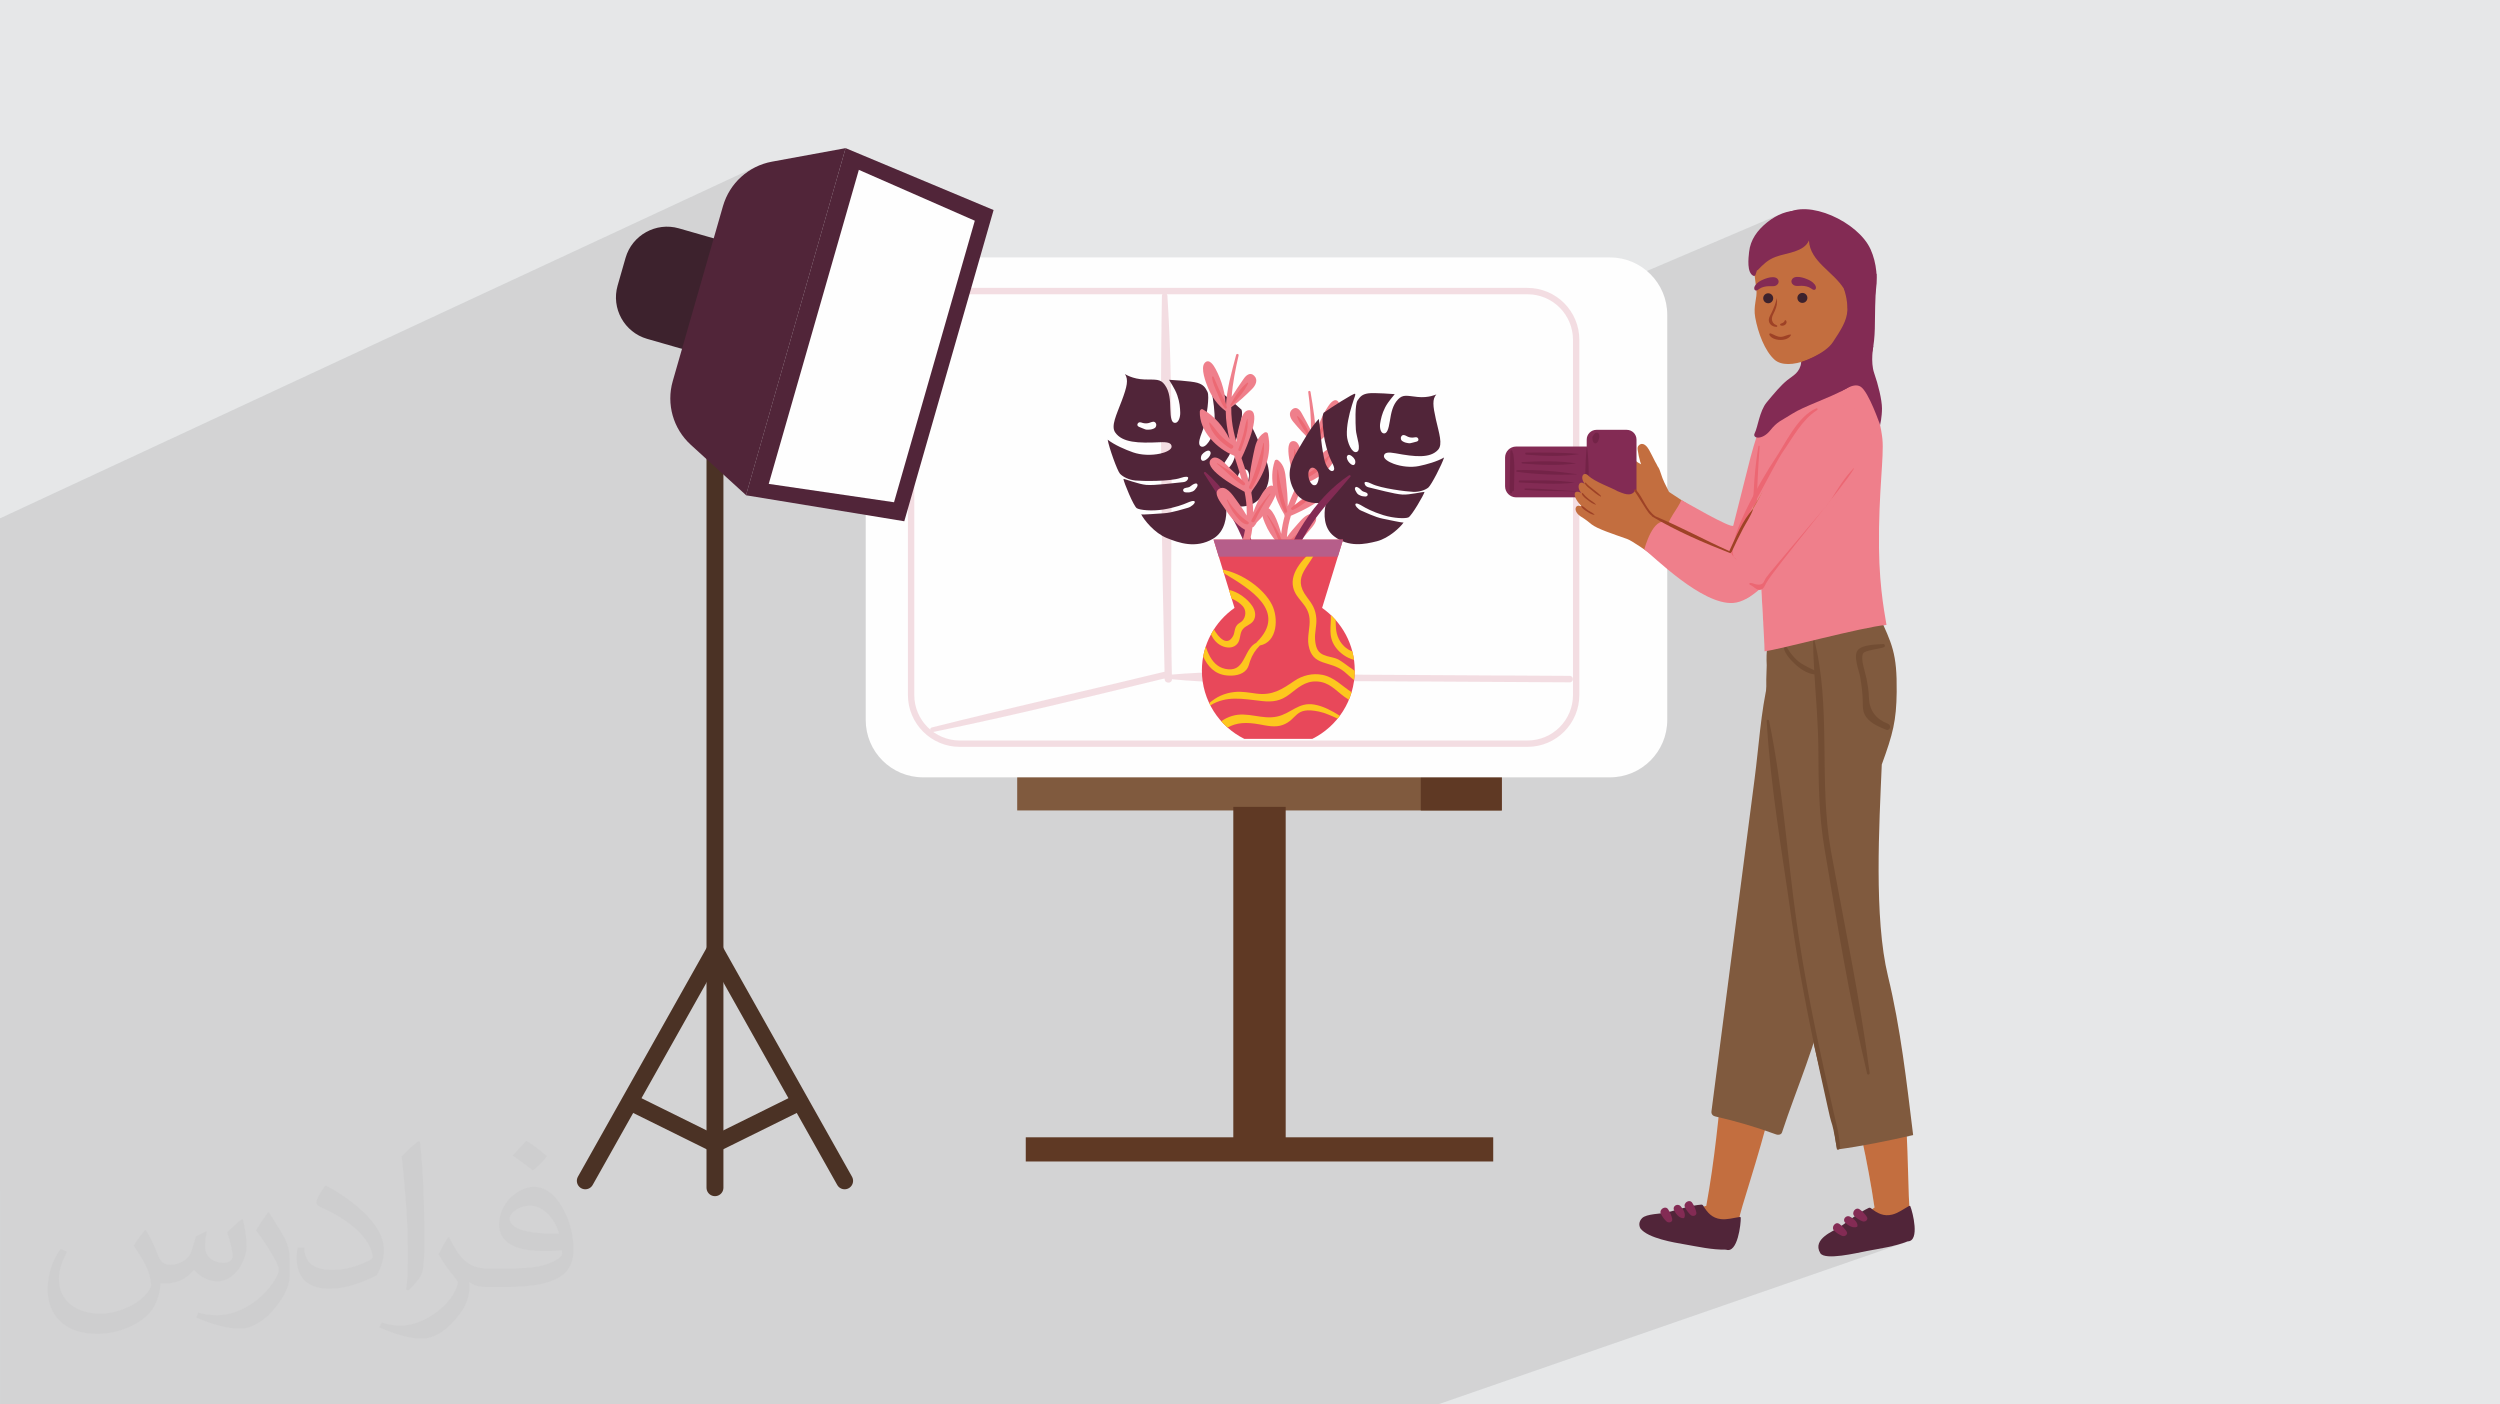 <?xml version="1.0" encoding="UTF-8"?>
<!DOCTYPE svg PUBLIC "-//W3C//DTD SVG 1.1//EN" "http://www.w3.org/Graphics/SVG/1.1/DTD/svg11.dtd">
<!-- Creator: CorelDRAW -->
<svg xmlns="http://www.w3.org/2000/svg" xml:space="preserve" width="94.192mm" height="52.917mm" version="1.1" style="shape-rendering:geometricPrecision; text-rendering:geometricPrecision; image-rendering:optimizeQuality; fill-rule:evenodd; clip-rule:evenodd"
viewBox="0 0 9404.92 5283.66"
 xmlns:xlink="http://www.w3.org/1999/xlink"
 xmlns:xodm="http://www.corel.com/coreldraw/odm/2003">
 <defs>
  <style type="text/css">
   <![CDATA[
    .str0 {stroke:#F3DDE2;stroke-width:23.92;stroke-miterlimit:10}
    .str1 {stroke:#4B3225;stroke-width:63.62;stroke-linecap:round;stroke-linejoin:round;stroke-miterlimit:10}
    .fil6 {fill:none;fill-rule:nonzero}
    .fil21 {fill:#832B54}
    .fil5 {fill:#FEFEFE;fill-rule:nonzero}
    .fil14 {fill:#FDC71E;fill-rule:nonzero}
    .fil10 {fill:#EF7F8B;fill-rule:nonzero}
    .fil11 {fill:#EC6973;fill-rule:nonzero}
    .fil19 {fill:#EC6773;fill-rule:nonzero}
    .fil13 {fill:#E8485A;fill-rule:nonzero}
    .fil7 {fill:#F3DDE2;fill-rule:nonzero}
    .fil16 {fill:#C36E3F;fill-rule:nonzero}
    .fil17 {fill:#9E4226;fill-rule:nonzero}
    .fil15 {fill:#B65E8A;fill-rule:nonzero}
    .fil3 {fill:#805A3E;fill-rule:nonzero}
    .fil18 {fill:#724D33;fill-rule:nonzero}
    .fil20 {fill:#732347;fill-rule:nonzero}
    .fil12 {fill:#832B54;fill-rule:nonzero}
    .fil4 {fill:#5F3924;fill-rule:nonzero}
    .fil9 {fill:#512539;fill-rule:nonzero}
    .fil8 {fill:#3D222D;fill-rule:nonzero}
    .fil2 {fill:#373435;fill-opacity:0.031}
    .fil1 {fill:#2B2A29;fill-opacity:0.102}
    .fil0 {fill:#E6E7E8}
   ]]>
  </style>
 </defs>
 <g id="Layer_x0020_1">
  <polygon class="fil0" points="-0,0 9404.92,0 9404.92,5283.66 -0,5283.66 "/>
  <path class="fil1" d="M-0 4481.36l0 -0.15 0 -0.64 0 -6.48 0 -12.54 0 -6.94 0 -12.24 0 -1.07 0 -2.76 0 -4.29 0 -0.01 0 -8.39 0 -5.57 0 -5.17 0 -1.99 0 -0.05 0 -2.09 0 -2.13 0 -14.77 0 -0.98 0 -0.02 0 -4.87 0 -0.88 0 -9.25 0 -2.18 0 -1.64 0 -0.17 0 -0.2 0 -0.8 0 -1.42 0 -0.01 0 -3.21 0 -0.37 0 -1.08 0 -0.82 0 -2.05 0 -1.81 0 -0.62 0 -0.06 0 -8.34 0 -1.36 0 -0.73 0 -0.01 0 -1.38 0 -0.41 0 -2.52 0 -1.62 0 -2.29 0 -0.64 0 -1.07 0 -0.28 0 -0.85 0 -0.79 0 -0.72 0 -2.32 0 -1.04 0 -0.94 0 -0.59 0 -1.38 0 -6.41 0 -1.88 0 -3.63 0 -3.25 0 -5.4 0 -0.49 0 -2.44 0 -0.04 0 -2.4 0 -1.94 0 -1.05 0 -3.78 0 -0.82 0 -4.61 0 -1.22 0 -0.04 0 -0.6 0 -0.5 0 -2.19 0 -1.97 0 -0.46 0 -0.2 0 -0.21 0 -1.56 0 -3.64 0 -1.09 0 -0.08 0 -0.02 0 -1.14 0 -3.12 0 -1 0 -1.24 0 -5.42 0 -4.23 0 -0.33 0 -0.34 0 -4.03 0 -0.2 0 -0.97 0 -1.37 0 -4.6 0 -1.91 0 -0.52 0 -0.31 0 -5.15 0 -6.48 0 -2.45 0 -0.03 0 -0.3 0 -7.79 0 -1.82 0 -0.7 0 -1.31 0 -1.14 0 -0.04 0 -0.94 0 -0.34 0 -0.8 0 -0.82 0 -1.31 0 -0.51 0 -0.14 0 -0.08 0 -0.77 0 -0.66 0 -0.52 0 -1.29 0 -3.5 0 -1.08 0 -1.35 0 -0.15 0 -1.97 0 -0.63 0 -0.63 0 -0.66 0 -0.38 0 -1.47 0 -0.75 0 -0.63 0 -3.2 0 -0.08 0 -0.22 0 -3.22 0 -1.5 0 -0.49 0 -3.88 0 -3.3 0 -1.75 0 -1.24 0 -2.17 0 -0.42 0 -1.91 0 -1.07 0 -0.3 0 -3.97 0 -0.11 0 -0.41 0 -0.72 0 -0.13 0 -5.98 0 -0.21 0 -2.59 0 -1.69 0 -1.88 0 -2.54 0 -0.97 0 -9.23 0 -1.91 0 -0.22 0 -1.14 0 -3.52 0 -0.08 0 -0.47 0 -9.03 0 -0.19 0 -1.67 0 -0.47 0 -3.76 0 -0.03 0 -4.38 0 -0.17 0 -1.63 0 -0.12 0 -2.57 0 -2.71 0 -6.84 0 -1.21 0 -0.03 0 -0.38 0 -2.29 0 -1.17 0 -1.79 0 -2.47 0 -1.94 0 -1.06 0 -8.18 0 -1.55 0 -1.13 0 -0.72 0 -1.52 0 -3.3 0 -0.49 0 -0.15 0 -1.14 0 -1.54 0 -0.63 0 -2.24 0 -0.48 0 -0.32 0 -0.61 0 -0.83 0 -0.1 0 -0.91 0 -0.4 0 -0.05 0 -2.14 0 -0.09 0 -1.86 0 -0.53 0 -0.08 0 -0.41 0 -1.37 0 -0.02 0 -1.01 0 -0.76 0 -2.33 0 -1.78 0 -1.14 0 -4.74 0 -2.1 0 -0.97 0 -1.78 0 -1.12 0 -0.44 0 -1.66 0 -0.32 0 -3.8 0 -0.86 0 -0.47 0 -0.83 0 -5.48 0 -0.13 0 -0.05 0 -1.93 0 -0.28 0 -0.29 0 -0.91 0 -0.15 0 -1.54 0 -0.42 0 -0.4 0 -3.48 0 -0.58 0 -1.11 0 -0.76 0 -0.58 0 -0.09 0 -1.81 0 -0.97 0 -0.66 0 -0.42 0 -1.2 0 -0.53 0 -0.59 0 -7.76 0 -5.46 0 -0.18 0 -1.18 0 -1.41 0 -1.07 0 -0.71 0 -0.99 0 -0.01 0 -6.46 0 -2.9 0 -0.14 0 -2.24 0 -2.69 0 -0.83 0 -2.48 0 -2.1 0 -1.02 0 -1.97 0 -1.36 0 -0.15 0 -0.06 0 -2.75 0 -0.22 0 -0.34 0 -1.41 0 -1.64 0 -0.33 0 -1.28 0 -0.44 0 -0.33 0 -3.63 0 -0.67 0 -1.51 0 -4.23 0 -1.52 0 -0.15 0 -0.23 0 -0.88 0 -0.44 0 -0.37 0 -0.47 0 -0.66 0 -0.47 0 -1.37 0 -1.07 0 -0.93 0 -2.48 0 -0.76 0 -0.1 0 -0.29 0 -1.54 0 -3.34 0 -0.4 0 -0.55 0 -6.42 0 -2.37 0 -0.3 0 -2.5 0 -5.38 0 -0.5 0 -0.75 0 -1.1 0 -3.9 0 -0.07 0 -0.34 0 -1.99 0 -0.39 0 -0.38 0 -0.24 0 -2.48 0 -0.14 0 -1.91 0 -0.48 0 -0.11 0 -5.11 0 -1.42 0 -3.18 0 -0.29 0 -0.02 0 -0.59 0 -1.02 0 -0.35 0 -0.48 0 -0.39 0 -2.26 0 -0.67 0 -1.7 0 -0.08 0 -1.21 0 -2.33 0 -1.96 0 -0.66 0 -0.05 0 -0.72 0 -0.07 0 -0.42 0 -0.37 0 -2.25 0 -0.43 0 -1.65 0 -4.04 0 -1.34 0 -0.95 0 -0.12 0 -2.78 0 -0.77 0 -1.24 0 -0.38 0 -2.33 0 -1.25 0 -1.76 0 -0.3 0 -1.02 0 -0.03 0 -6.18 0 -0.87 0 -0.8 0 -0.19 0 -0.79 0 -9.19 0 -1.02 0 -0.57 0 -0.92 0 -0.8 0 -0.87 0 -0.34 0 -1.38 0 -0.06 0 -1.17 0 -7.64 0 -5.47 0 -0.16 0 -1 0 -0.74 0 -3.23 0 -2.03 0 -2.36 0 -0.06 0 -0.35 0 -0.87 0 -0.3 0 -0.08 0 -0.98 0 -1.36 0 -2.1 0 -3.05 0 -0.01 0 -3.71 0 -1.18 0 -2.53 0 -0.79 0 -0.13 0 -2.2 0 -0.04 0 -1.21 0 -0.15 0 -0.34 0 -0.6 0 -2.76 0 -4.59 0 -0.03 0 -1.68 0 -4.98 0 -2.08 0 -0.02 0 -3.98 0 -0.26 0 -3.28 0 -1.01 0 -0.25 0 -0.64 0 -3.08 0 -0.29 0 -0.56 0 -3.2 0 -1.1 0 -1.69 0 -1.72 0 -2.19 0 -0.33 0 -5.59 0 -1.3 0 -1.93 0 -0.68 0 -2.04 0 -0.85 0 -0.14 0 -1.36 0 -0.16 0 -2.12 0 -9.23 0 -5.4 0 -2.35 0 -0.48 0 -0.7 0 -3.55 0 -3.2 0 -0.88 0 -5.45 0 -2.23 0 -0.58 0 -1.14 0 -0.07 0 -0.04 0 -0.27 0 -0.75 0 -0.72 0 -2.73 0 -2.08 0 -1.77 0 -6.86 0 -0.26 0 -3.85 0 -1.37 0 -0.75 0 -0.21 0 -0.47 0 -1.33 0 -2.31 0 -0.23 0 -0.6 0 -1.97 0 -1.46 0 -0.52 0 -3.52 0 -0.09 0 -1.2 0 -2.32 0 -1.31 0 -1.68 0 -1.12 0 -0.39 0 -0.23 0 -7.78 0 -4.77 0 -0.22 0 -3.07 0 -0.91 0 -3.95 0 -9.51 0 -0.94 0 -1.44 0 -6.37 0 -10.53 0 -0.33 0 -11.74 0 -1.59 0 -0.23 0 -1.8 0 -2.91 0 -1.28 0 -2.33 0 -1.86 0 -5.32 0 -10.41 0 -2.21 0 -12.97 0 -1.29 0 -5.73 0 -9.43 0 -7.72 0 -1.99 0 -0.26 0 -0.69 0 -1.22 0 -1.03 0 -20.17 0 -3.37 0 -3.45 0 -2.07 0 -3.98 0 -1.45 0 -6.49 0 -7.57 0 -0.19 0 -3.29 0 -0.07 0 -2.73 0 -3.05 0 -1.52 0 -3.6 0 -6.17 0 -1.35 0 -4.63 0 -0.63 0 -1.16 0 -1.76 0 -5.55 0 -6.2 0 -6.59 0 -15.43 0 -9.02 0 -2.92 0 -38.69 0 -1.86 0 -1.22 0 -9.9 0 -1.45 0 -4.89 0 -1.82 0 -78.48 0 -155 0 -0.24 0 -57.71 0 -5.96 0 -201.6 0 -24.03 0 -93.9 0 -16.23 0 -48.46 0 -53.68 0 -18.57 0 -20.91 0 -7.38 0 -29 0 -26.78 0 -107.84 0 -238.37 0 -16.08 0 -69.84 0 -23.84 0 -4 0 -30.43 0 -49.9 2841.6 -1321.7 -14.31 7.75 -13.7 8.69 -13.04 9.58 -12.35 10.44 -11.59 11.26 -10.81 12.04 -9.98 12.78 -9.11 13.49 -8.19 14.14 -7.23 14.77 -6.22 15.35 -3.54 10.88 459.54 -212.91 -34.65 120.74 84.54 -38.98 436.23 191.37 -76.27 265.82 1.15 -0.18 18.74 -0.95 2135.39 0 18.74 0.95 18.2 2.78 17.56 4.51 16.84 6.17 16.02 7.72 15.12 9.18 14.11 10.55 13.02 11.83 5 5.51 810.43 -345.42 -14.49 7.62 -14.38 9.14 -4.44 3.32 75.37 -32.11 -8.7 4.31 -8.11 5.15 -8.58 7.05 -7.26 7.86 -6.01 8.64 -4.8 9.36 -1.35 3.68 0.83 -0.35 -0.84 0.38 -2.31 6.3 -2.57 10.63 -1.54 11.19 -0.57 11.7 0.36 12.16 1.22 12.57 2.02 12.92 2.78 13.22 3.47 13.47 1.57 5.21 112.17 -47.49 1.77 14.51 3.54 13.61 5.11 12.82 6.5 12.14 7.69 11.54 8.68 11.06 9.49 10.67 10.07 10.38 10.48 10.2 10.7 10.12 10.71 10.14 10.54 10.25 10.16 10.48 9.6 10.8 5.59 7.11 123.14 -51.61 -112.02 67.46 0.01 0.03 1.11 2.25 0.19 0.39 23.7 -9.92 -3.62 1.82 -3.5 2.01 -3.36 2.2 -3.23 2.4 -3.07 2.59 -2.88 2.78 -1.37 1.52 0.52 1.03 1.16 2.24 1.17 2.22 1.19 2.19 1.22 2.16 0.15 0.34 0.16 0.33 0.16 0.33 0.16 0.32 0.17 0.33 0.16 0.33 0.15 0.33 0.14 0.34 0.12 0.25 0.14 0.2 0.16 0.17 0.17 0.15 0.17 0.13 0.18 0.14 0.17 0.15 0.16 0.17 1.43 2.38 0.37 0.62 25.94 -10.84 -5.61 3.03 -4.96 3.76 -4.16 4.41 -3.2 5 -0.11 0.23 21.12 -8.83 2.04 -0.78 2.05 -0.66 2.06 -0.53 2.07 -0.41 2.09 -0.28 2.09 -0.16 2.09 -0.03 2.1 0.08 2.79 0.32 2.62 0.53 2.46 0.73 2.28 0.94 2.12 1.13 1.94 1.34 1.76 1.53 1.59 1.73 1.72 2.43 1.42 2.73 1.13 2.99 0.82 3.24 0.53 3.45 0.21 3.66 -0.1 3.85 -0.41 4.01 -0.42 2.59 -0.53 2.59 -0.63 2.6 -0.74 2.59 -0.84 2.58 -0.94 2.55 -1.03 2.52 -1.12 2.47 -9.34 3.88 -0.3 3.24 -0.58 2.26 -0.93 2.3 -1.17 2.23 -1.26 2.08 -1.26 1.85 -1.11 1.51 -0.87 1.1 -0.48 0.58 -2.65 2.61 -2.76 1.85 -2.78 1.2 -1.56 0.65 -1.17 8.65 2.28 -0.4 2.59 -0.66 2.58 -0.84 2.57 -1.05 -10.17 4.23 -3 22.2 4.24 0.05 2.69 -0.1 2.69 -0.21 2.67 -0.31 2.66 -0.44 2.62 -0.58 2.57 -0.73 2.51 -0.88 -23.51 9.78 -14.62 108.4 81.87 -33.86 -95.14 132.24 -3.52 26.15 8.14 -3.34 6.05 -2.37 6.16 -1.93 6.22 -1.31 6.2 -0.53 6.14 0.43 6.02 1.56 5.83 2.86 5.78 4.71 6.01 6.87 6.14 8.69 6.2 10.16 6.18 11.31 6.07 12.11 5.88 12.56 5.61 12.69 5.25 12.47 4.82 11.91 4.3 11.01 3.7 9.77 3.03 8.2 2.27 6.27 1.42 4 0.49 1.42 -151.04 61.56 -17.4 129.08 68.95 -27.94 -0.29 0.21 -6.35 6.79 -6.18 6.96 -6.04 7.13 -5.89 7.28 -5.76 7.42 -5.63 7.53 -5.52 7.64 -5.41 7.72 -5.31 7.81 -5.22 7.86 -5.14 7.9 -5.07 7.93 -5 7.95 -4.95 7.94 -2.18 3.52 -71.77 532.19 237.58 -93.54 -1.34 0.72 -1.11 0.98 -235.24 92.61 -0.68 5.05 14.43 -3.46 18.02 -4.33 18.13 -4.33 18.16 -4.3 18.08 -4.26 17.94 -4.18 17.69 -4.07 17.37 -3.93 16.95 -3.76 16.45 -3.57 15.85 -3.35 15.18 -3.1 14.4 -2.83 13.55 -2.51 12.6 -2.17 11.56 -1.81 10.44 -1.41 9.24 -0.98 -275.05 107.99 0.03 0.76 0.31 7.75 0.33 7.75 0.35 7.75 0.37 7.75 0.4 7.74 0.37 7.19 184.73 -72.36 12.47 -3.64 13.53 -2.54 13.87 -1.68 13.49 -1.09 12.38 -0.75 10.56 -0.65 2.13 0.3 1.67 1.06 1.2 1.63 0.67 1.96 0.12 2.09 -0.47 2 -1.09 1.7 -1.75 1.17 -80.98 31.67 -0.82 10.09 1.14 13.09 2.58 14.07 3.38 14.19 3.58 13.43 3.17 11.78 2.14 9.28 1.59 8.69 1.55 8.7 1.46 8.72 1.33 8.74 1.16 8.76 0.94 8.78 0.68 8.8 0.38 8.83 1.57 18.26 3.74 16.51 5.9 14.81 8.04 13.19 10.15 11.66 12.23 10.21 14.31 8.84 16.34 7.54 4.21 2.76 2.41 3.78 0.75 4.3 -0.72 4.29 -2.02 3.77 -3.15 2.75 -263.8 101.53 0.07 10.9 0.1 11.69 0.11 11.67 0.14 11.65 0.17 11.63 0.19 11.61 0.23 11.6 0.26 11.58 0.3 11.57 0.35 11.56 0.39 11.55 0.44 11.54 0.5 11.54 0.55 11.52 0.61 11.53 0.68 11.52 0.74 11.52 0.81 11.52 0.89 11.52 0.96 11.53 1.04 11.53 1.13 11.54 1.21 11.54 1.3 11.56 1.4 11.56 1.49 11.58 1.59 11.59 1.7 11.6 1.81 11.62 1.91 11.64 4.46 26.46 4.46 26.48 4.46 26.49 4.46 26.5 4.48 26.52 4.49 26.52 4.5 26.53 4.52 26.53 4.55 26.54 4.58 26.54 4.61 26.53 4.64 26.54 4.68 26.53 4.73 26.53 4.77 26.52 4.82 26.51 4.87 26.5 4.93 26.49 4.99 26.48 5.05 26.46 5.13 26.44 5.19 26.42 5.28 26.4 5.35 26.37 5.43 26.36 5.52 26.32 5.61 26.3 5.7 26.27 5.8 26.23 5.91 26.2 6 26.17 6.12 26.13 0.87 1.97 1.37 1.23 1.68 0.55 1.76 -0.08 -73.75 26.55 1 4.26 7.17 30.65 7.12 30.65 7.07 30.67 7 30.7 6.9 30.77 6.78 30.85 6.66 30.96 4.24 20.28 8.9 -1.58 17.93 -3.3 17.91 -3.4 17.88 -3.51 17.87 -3.6 17.85 -3.69 17.83 -3.78 17.82 -3.86 17.8 -3.94 17.78 -4 17.78 -4.07 -182.08 64.51 3.3 16.3 6.15 31.41 5.95 31.6 5.72 31.82 5.48 32.06 5.22 32.32 4.94 32.6 -2.2 1.68 -5.22 3.45 -7.86 5 -10.09 6.34 -11.94 7.45 -13.4 8.35 -14.11 8.79 3.39 2.32 3.78 2.34 3.89 2.17 3.99 2 4.09 1.82 3.92 0.95 4.01 -0.2 3.77 -1.23 -56.12 19.59 0.21 0.11 219.74 -76.73 -0.53 0.3 1.95 -0.68 -0.45 0.27 -2.01 0.7 -6.69 3.8 -7.62 4.58 -7.6 4.64 -7.64 4.54 -7.76 4.28 -7.97 3.88 -8.24 3.32 -213.11 74.38 0.05 0.03 3.79 2.34 3.88 2.17 4 2 4.1 1.83 3.92 0.95 4 -0.21 3.77 -1.23 -79.97 27.89 -0.87 2.71 1.75 9.36 5.99 8.14 9.48 6.45 12.22 4.3 14.21 1.69 15.45 -1.39 7.14 -1.19 7.49 -1.21 7.82 -1.25 8.11 -1.28 8.38 -1.31 8.63 -1.33 8.83 -1.35 9.02 -1.38 9.18 -1.39 9.32 -1.41 9.41 -1.42 9.49 -1.43 9.55 -1.45 9.56 -1.45 9.56 -1.46 9.52 -1.46 9.15 -1.41 9.28 -1.43 9.34 -1.44 9.31 -1.46 9.23 -1.45 9.06 -1.45 8.84 -1.43 8.54 -1.41 8.16 -1.39 7.72 -1.36 7.21 -1.31 6.63 -1.27 5.97 -1.21 5.24 -1.16 4.45 -1.09 3.58 -1.01 -69.56 24.11 7.19 -1.66 9.63 -2.39 9.57 -2.57 8.92 -2.6 28.45 -9.87 7.92 -1.33 -469.39 162.7 -2.9 452.29 2.9 -452.29 -231.91 80.38 -50.15 371.91 50.15 -371.91 -1072.98 371.91 -3.1 0 -0.85 0 -8.43 0 -39.06 0 -19.3 0 -75.78 0 -52.18 0 -90.88 0 -9.93 0 -28.44 0 -9.92 0 -1.66 0 -26.87 0 -0.31 0 -0.32 0 -0.49 0 -9.93 0 -4.33 0 -16.26 0 -26.69 0 -25.9 0 -8.73 0 -16.19 0 -8.66 0 -8.76 0 -0.05 0 -34.87 0 -34.95 0 -15.62 0 -7.87 0 -1.62 0 -169.71 0 -27.62 0 -175.04 0 -81.55 0 -13.67 0 -0.24 0 -6.7 0 -1.38 0 -9.93 0 -10.73 0 -15.12 0 -7.73 0 -47.8 0 -0.06 0 -6.45 0 -9.78 0 -10.94 0 -12.09 0 -5.38 0 -5.84 0 -3.59 0 -2.23 0 -2.86 0 -0.88 0 -17 0 -206.39 0 -21.2 0 -88.32 0 -4.71 0 -12.8 0 -24.16 0 -60.31 0 -178.78 0 -14.77 0 -117.92 0 -60.79 0 -11.61 0 -273.09 0 -171.99 0 -334.75 0 -49.63 0 -274.22 0 -148.54 0 -38.17 0 -237.93 0 -39.62 0 -374.49 0 -10.86 0 -40.21 0 -52.16 0 -124.71 0 -237.63 0 -400.74 0 -33.06 0 -26.92 0 -21.06 0 -29.18 0 -5.08 0 -284.37 0 -5.32 0 -82.14 0 -41.97 0 -3.5 0 -3.26 0 -3.44 0 -23.83 0 -4.48 0 0 -1.45 0 -29.96 0 -45.92 0 -0.13 0 -7.08 0 -1.57 0 -2.44 0 -2.62 0 -14.21 0 -11.87 0 -6.58 0 -3.98 0 -3.36 0 -6.2 0 -1.67 0 -7.46 0 -14.22 0 -7.19 0 -24.84 0 -1.18 0 -0.64 0 -5.43 0 -0.67 0 -2.93 0 -4.52 0 -4.01 0 -0.31 0 -4.17 0 -3.63 0 -29.25 0 -51.47 0 -4.31 0 -3.8 0 -8.97 0 -49.43 0 -0.9 0 -31.53 0 -11.23 0 -2.82 0 -8.68 0 -4.54 0 -12.91 0 -7.62 0 -5.12 0 -1.64 0 -4.65 0 -9.13 0 -5.41 0 -16.5 0 -33.26 0 -16.32 0 -13.87 0 -0.13 0 -3.77 0 -3.47 0 -2.11 0 -1.19 0 -18 0 -2.09 0 -0.04 0 -1.11 0 -4.53 0 -0.48 0 -15.19 0 -0.98 0 -4.11 0 -5.07 0 -0.24 0 -6.08 0 -1.45 0 -3.97 0 -2.64 0 -6.37 0 -8.47 0 -0.17 0 -0.01 0 -1.14 0 -2.28 0 -2.52 0 -1.78 0 -5.76 0 -6.15 0 -3.78 0 -8.93 0 -1.08 0 -6.77 0 -6.08 0 -4.66 0 -0.38 0 -0.24 0 -0.08 0 -3.61 0 -4.92 0 -2.02 0 -0.4 0 -1.17 0 -2.51 0 -8.56 0 -6.05 0 -7.31 0 -0.11 0 -13.79 0 -6.3 0 -4.49 0 -8.53 0 -10.36 0 -0.23 0 -2.08 0 -9.85 0 -6.59 0 -2.88 0 -2.49 0 -1.19zm6726.88 -1471.7l0.76 -119.7m-122.03 -993.74l0.15 5.75 0.34 8.4 128.13 -51.91 0.78 -121.9 -48.2 19.64 -0.2 0.34 -6.5 11.22 -6.55 11.19 -6.59 11.16 -6.63 11.14 -6.65 11.13 -6.68 11.12 -6.68 11.12 -6.68 11.11 -6.67 11.12 -3.28 5.48 -5.79 11.41 -6.95 12.94 -5.35 9.51zm129.39 -159.66l-0.78 121.9 170.19 -68.96 17.4 -129.08 -186.82 76.14zm-2.11 329.45l-2.33 364.78 3.83 -0.9 4.76 -1.13 81.96 -32.28 -0.35 0.21 -0.24 0.35 -0.09 0.48 0.05 6.26 1.14 -0.45 71.77 -532.19 -2.73 4.4 -4.86 7.9 -3.93 5.22 -8.44 10.4 -12.3 14.85 -15.52 18.55 -18.09 21.51 -20.02 23.73 -5.39 6.38 37.74 -15.18 4.77 -0.8 4.12 1.03 -51.5 20.71 -11.05 13.08 -21.94 25.96 -21.95 25.96 -9.43 11.16zm-2.33 364.78l2.33 -364.78 -11.86 14.06 -20 23.74 -18.06 21.54 -15.49 18.57 -12.25 14.87 -8.39 10.43 -3.86 5.26 -2.98 5.55 -2.42 4.9 -2.22 4.23 -2.36 3.54 -2.84 2.82 -3.68 2.08 -1.54 0.62 0.87 14.7 1.29 21.81 1.27 21.61 1.23 21.26 1.19 20.74 1.13 20.07 1.08 19.24 0.44 7.97 26.54 -10.52 -0.89 0.49 -0.75 0.64 -0.61 0.77 -0.48 0.87 -0.34 0.95 -0.2 0.99 -0.06 1.01 -0.47 0.65 -0.43 0.66 -0.4 0.7 -0.34 0.72 -0.29 0.75 -0.23 0.78 -0.15 0.81 -0.08 0.84 -0.55 9.52 -0.67 9.59 -0.75 9.66 -0.81 9.72 -0.85 9.77 -0.86 9.81 -0.84 9.84 -0.8 9.87 -0.73 9.87 -0.65 9.89 -0.25 4.79 4.63 -0.78 8.05 -1.52 52.11 -20.54 -0.18 0.13 -0.14 0.17 -0.08 0.22 -0.32 8.77 9.03 -2.09 10.94 -2.57zm47.58 -1018.41l187.59 -77.58 14.62 -108.4 -15.23 6.33 -0.05 7.96 -0.08 9.78 -0.09 10.04 -0.11 10.22 -0.12 10.33 -0.14 10.38 -7.6 10.42 -9.05 10.27 -10.31 10.02 -11.38 9.68 -12.24 9.25 -12.92 8.7 -13.4 8.06 -13.69 7.32 -13.77 6.5 -82.19 34 0.16 6.71zm183.72 -333.18l5.26 -2.21 -5.26 2.21zm3.33 138.37l2.08 0.53 4.49 0.85 4.55 0.57 4.57 0.3 0.34 0 3 -22.2 -18.98 7.9 -0.03 8.04 -0.02 4.01zm-254.29 1209.1l-49.84 19.64 0.02 0 49.82 -19.64zm109.63 -17.45l0.29 -0.07 0.68 -5.05 -1.03 0.41 0.01 0.77 0.05 3.94zm152.44 -1213.43l0.73 0.19 0.74 0.16 0.75 0.15 0.76 0.12 0.77 0.1 0.77 0.08 0.79 0.06 0.79 0.03 2.49 -0.04 2.54 -0.25 0.3 -0.05 1.17 -8.65 -16.18 6.74 1.36 0.62 2.24 0.74zm-20.53 237.39l-25.23 35.08 21.71 -8.93 3.52 -26.15z"/>
  <path class="fil2" d="M548.54 4627.69c17.95,27.21 29.6,53.36 40.96,82.43 8.45,16.91 12.93,48.09 52.57,48.09 11.61,0 28.28,-3.42 43.06,-11.61 16.63,-8.73 29.32,-21.94 35.94,-42l15.85 -53.36 38.57 -19.02 2.64 2.64c-5.27,20.09 -6.59,39.36 -6.59,54.43 0,44.63 38.57,61.56 69.22,61.56 17.95,0 34.09,-8.73 34.09,-25.11 0,-21.13 -8.98,-57.06 -20.62,-89.29 17.95,-17.95 35.94,-35.94 56.53,-50.47l3.17 1.6c8.98,38.04 14,75.56 14,100.66 0,24.57 -10.83,51.79 -19.81,69.49 -18.49,34.87 -51.25,62.62 -90.87,62.62 -30.1,0 -63.65,-15.07 -86.66,-43.06l-1.32 0c-21.66,26.96 -55.22,51.25 -108.86,51.25l-16.63 0c-2.64,35.41 -10.29,60.49 -21.94,82.95 -31.95,62.34 -126.81,106.47 -216.1,106.47 -124.17,0 -186.51,-71.59 -186.51,-166.96 0,-58.91 19.27,-113.6 48.88,-152.42l24.29 10.04c-18.49,35.41 -30.91,68.68 -30.91,101.45 0,89.29 72.66,131.83 156.4,131.83 77.68,0 173.83,-49.41 191.28,-106.72 -6.59,-62.62 -30.1,-91.93 -66.04,-148.99 10.83,-19.02 24.83,-38.04 42.28,-58.38l3.17 0 0 0 0 0 -0.02 -0.09zm1432.13 -336.04c26.15,16.39 51.79,35.66 76.87,57.85 -14,19.81 -31.45,37.79 -53.11,53.64 -25.11,-20.34 -50.19,-37.79 -75.84,-56.27 17.42,-19.55 34.62,-38.29 52.04,-55.22l0 0 0 0 0 0 0 0 0 0 0.03 0zm13.47 244.11c-42.28,0 -76.87,27.75 -76.87,48.34 0,44.13 84.53,57.85 185.72,57.31 -12.68,-51.79 -57.06,-105.68 -108.86,-105.68l0.01 0.03zm-94.86 236.19c54.96,0 103.04,-1.6 139.74,-10.83 40.96,-10.29 75.56,-30.91 75.56,-45.17 0,-3.7 0,-8.19 -1.32,-11.89 -22.98,2.11 -49.41,2.11 -72.38,2.11 -74.49,0 -131.55,-16.91 -154.02,-58.66 -5.55,-11.61 -9.51,-24.57 -9.51,-39.36 0,-40.43 17.42,-79.79 48.09,-107 25.61,-22.45 53.89,-36.44 82.67,-36.44 52.04,0 93.51,41.75 122.57,107.54 15.85,35.94 26.68,77.4 26.68,129.72 0,34.87 -9.51,64.19 -31.17,85.85 -40.43,39.11 -114.92,53.89 -229.04,53.89l-51.79 0 0 0 -13.47 0c-28.28,0 -48.62,-5.02 -64.72,-17.42l-2.64 0c0.79,6.59 1.32,12.93 1.32,19.02 0,25.61 -8.45,58.38 -25.61,84.53 -50.72,75.3 -105.68,108.04 -153.24,108.04 -48.09,0 -107,-18.49 -160.11,-42.54l9.51 -18.49c17.17,7.13 40.96,11.89 73.7,11.89 85.85,0 198.66,-82.43 212.66,-163 -3.17,-6.59 -8.98,-15.32 -17.17,-24.57 -25.11,-29.85 -40.96,-54.68 -55.75,-80.83 12.68,-25.11 24.29,-45.17 35.13,-63.4l4.49 -0.53c36.72,74.77 69.99,117.55 144.23,117.55l11.61 0 0 0 53.89 0 0 0 0 0 0 0 0 0 0 0 0.09 0.01zm-371.98 79c6.34,-34.34 6.87,-72.91 6.87,-108.86l0 -53.36c0,-99.6 -12.68,-244.36 -22.98,-338.68 17.95,-19.27 43.06,-42 62.87,-57.31l5.81 1.6c13.47,118.62 16.63,256 16.63,383.06 0,33.3 -1.32,65.79 -4.49,89.55 -1.85,30.1 -19.27,52.83 -56.53,87.7l-8.19 -3.7zm-382.8 -157.19c1.85,46.77 24.83,83.49 105.15,83.49 49.93,0 92.19,-12.93 138.96,-35.13 8.45,-3.7 12.93,-8.73 12.93,-12.93 0,-29.32 -22.45,-68.15 -60.23,-103.55 -36.72,-33.3 -85.34,-62.62 -130.76,-82.18 -15.6,-6.59 -20.62,-13.47 -20.62,-20.09 0,-13.47 17.95,-41.75 32.77,-62.09l5.02 -0.53c52.04,27.21 110.17,67.64 153.24,112.53 39.11,41.47 63.4,83.49 63.4,129.19 0,33.81 -10.29,65.51 -26.96,95.11 -57.06,28.79 -117.83,50.72 -178.06,50.72 -73.17,0 -123.1,-34.34 -123.1,-114.92 0,-8.73 0,-22.19 3.17,-39.64l25.11 0 0 0 0 0 0 0 0 0 0 0 -0.02 0zm-132.37 -132.9l45.45 73.45c16.63,27.21 32.23,56.81 32.23,103.55l0 59.7c0,48.34 -30.91,100.13 -80.83,151.38 -39.11,34.62 -73.7,49.41 -105.68,49.41 -47.55,0 -101.98,-14.79 -164.85,-41.75l7.13 -18.49c19.81,5.27 42.79,9.77 71.06,9.77 90.36,-0.53 182.8,-66.57 225.08,-147.15 5.02,-9.26 6.87,-17.95 6.87,-24.04 0,-9.26 -5.02,-19.55 -8.98,-28.79 -22.98,-43.31 -48.62,-82.95 -76.87,-119.68 14.79,-23.25 29.6,-45.7 45.7,-67.9l3.7 0.53 0 0 0 0 0 0 0 0 0 0 -0.02 0.01z"/>
  <g id="_1950230476720">
   <g>
    <polygon class="fil3" points="5649.7,3048.86 3826.67,3048.86 3826.67,2923.11 5649.7,2923.11 "/>
    <polygon class="fil4" points="5649.7,3048.86 5344.95,3048.86 5344.95,2923.11 5649.7,2923.11 "/>
    <polygon class="fil4" points="4836.72,4334.6 4639.65,4334.6 4639.65,3035.38 4836.72,3035.38 "/>
    <polygon class="fil4" points="5617.45,4369.48 3858.9,4369.48 3858.9,4278.5 5617.45,4278.5 "/>
    <path class="fil5" d="M6056.47 2924.31l-2584.04 0c-119.07,0 -215.62,-96.54 -215.62,-215.65l0 -1524.59c0,-119.08 96.55,-215.63 215.62,-215.63l2584.04 0c119.09,0 215.63,96.55 215.63,215.63l0 1524.59c0,119.11 -96.54,215.65 -215.63,215.65z"/>
    <path class="fil6 str0" d="M5746.19 2797.7l-2135.39 0c-101.22,0 -183.26,-82.05 -183.26,-183.26l0 -1336.13c0,-101.22 82.05,-183.29 183.26,-183.29l2135.39 0c101.24,0 183.29,82.08 183.29,183.29l0 1336.13c0,101.22 -82.06,183.26 -183.29,183.26z"/>
    <path class="fil7" d="M4371.1 1112.43c-8.38,479.79 -0.41,962.7 10.4,1442.5 0.41,17.58 27.79,17.65 27.38,0 -10.8,-479.83 12.85,-963.49 -17.11,-1442.5 -0.83,-13.18 -20.45,-13.43 -20.67,0l0 0z"/>
    <path class="fil7" d="M3510.59 2753.71c292.96,-60 583.85,-131.61 874.31,-202.47 15.33,-3.72 8.83,-27.36 -6.5,-23.62 -290.62,70.42 -582.52,136.03 -872.53,208.92 -11.19,2.8 -6.41,19.43 4.72,17.17l0 0z"/>
    <path class="fil7" d="M4365.09 2550.34c251.5,31.06 516.82,10.87 770.16,12.3 256.73,1.4 513.45,2.83 770.18,4.24 15.65,0.09 15.65,-24.24 0,-24.31 -256.73,-1.42 -513.45,-2.84 -770.18,-4.24 -253.24,-1.42 -518.44,-24.51 -770.16,3.77 -5.32,0.61 -5.27,7.59 0,8.24l0 0z"/>
    <g>
     <line class="fil6 str1" x1="2689.67" y1="1332.17" x2="2689.67" y2= "4468.11" />
     <polyline class="fil6 str1" points="2201.88,4442.23 2689.67,3574.81 3177.44,4442.23 "/>
     <line class="fil6 str1" x1="2371.13" y1="4146.03" x2="2689.67" y2= "4303.54" />
     <line class="fil6 str1" x1="3008.19" y1="4146.03" x2="2689.67" y2= "4303.54" />
     <path class="fil8" d="M2678.87 1344.88l-244.42 -70.13c-85.64,-24.57 -135.61,-114.76 -111.03,-200.42l29.93 -104.32c24.57,-85.64 114.77,-135.61 200.4,-111.03l244.43 70.15c85.63,24.58 135.61,114.76 111.03,200.4l-29.93 104.32c-24.57,85.64 -114.77,135.61 -200.41,111.03z"/>
     <polygon class="fil9" points="3401.87,1960.97 2806.27,1863.23 3181.06,557.21 3737.85,790.15 "/>
     <polygon class="fil5" points="3363.27,1889.44 2891.94,1820.38 3230.96,638.96 3667.19,830.33 "/>
     <path class="fil9" d="M2806.61 1862.82l-207.96 -189.64c-66.25,-60.43 -92.52,-153.2 -67.79,-239.38l189.02 -658.68c24.7,-86.11 96.06,-150.8 184.19,-166.97l277.15 -50.85 -374.62 1305.52z"/>
    </g>
    <g>
     <path class="fil10" d="M5025.96 1671.98c-41.46,18.96 -77.08,52.83 -100.65,92.28 10.56,-30.41 18.71,-61.51 21.93,-94.08 28.84,-16.78 51.76,-43.02 67.53,-72.25 9.33,-17.32 34.61,-67.17 20.22,-86.07 -13.78,-18.07 -32.12,6.91 -39.02,17.29 -25.38,38.21 -43.26,83.43 -47.4,129.2 -0.16,-0.47 -0.36,-0.94 -0.53,-1.4 3.79,-62.16 -8.15,-121.29 -17.85,-182.56 -0.87,-5.48 -9.38,-4.75 -8.63,0.83 6.1,46.37 11.18,95.76 10.17,144.2 -10.96,-22.36 -23.55,-44.34 -35.08,-65.39 -7.17,-13.07 -19.89,-26.55 -34.94,-14.36 -16.11,13.02 -8.21,32.82 2.7,46.13 19.43,23.74 41.74,48.86 65.34,69.28 -1.41,15.39 -3.54,30.58 -6.66,45.42 -5.21,24.83 -13.23,48.73 -22.5,72.22 0.41,-18.71 -1.29,-37.51 -4.25,-55.12 -2.85,-16.75 -6.25,-56.52 -29.31,-58.23 -43.39,-3.23 -6.15,122.54 10.82,166.52 -11.14,24.87 -22.43,49.69 -31.99,75.09 -0.52,1.39 -0.98,2.81 -1.47,4.2 0.3,-33.31 -2.86,-67 -6.39,-99.76 -3.08,-28.63 -6.02,-55.62 -29.88,-74.28 -3.68,-2.89 -10.83,-2.49 -12.56,2.75 -23.29,69.87 -0.63,140.76 36.01,201.77 0.04,0.64 0.06,1.28 0.11,1.9 0.1,1.23 0.63,2.17 1.35,2.96 -6.11,22.08 -10.58,44.82 -13.15,67.76 -12.01,-45.39 -34.96,-107.04 -60.81,-97.09 -21.65,8.33 -5.73,43.62 -0.47,56.64 11.12,27.56 26.7,51.35 45.68,72.94 2.37,5.72 5.27,11.2 9.3,16.23 1.07,1.36 2.5,2.09 4.01,2.41 1.21,53.28 14.3,105.66 43.69,151.1 3.99,6.15 12.93,0.77 10.91,-5.76 -13.8,-44.68 -26.06,-88.74 -30.09,-134.32 32.06,-13.72 59.04,-44.3 80.25,-70.8 10.64,-13.28 42.23,-43.49 23.21,-60.08 -21.79,-19 -50.09,16.33 -62.47,30.25 -13.59,15.28 -29.02,32.68 -41.74,51.2 0.15,-2.69 0.13,-5.33 0.38,-8.04 2.17,-24.98 7.43,-49.03 14.49,-72.55 43.38,-18.97 155.32,-69.9 123.87,-102.45 -18.56,-19.22 -55.08,18.27 -67.62,28.13 -14.14,11.14 -29.19,23.05 -43.09,36 9.41,-24.84 20.06,-49.31 30.64,-73.84 1.13,-2.61 2.22,-5.24 3.31,-7.87 61.87,-18.1 127.91,-72.27 132.56,-140.12 0.35,-5.14 -4.3,-10.86 -9.95,-8.28z"/>
     <path class="fil11" d="M4882.9 1566.12c-1.32,-1.22 -3.9,-0.05 -3.22,1.87 10.23,28.46 30.97,57.12 48.87,81.4 1.62,2.2 6.12,0.99 4.86,-2.07 -11.44,-27.74 -28.2,-60.64 -50.51,-81.2z"/>
     <path class="fil11" d="M5000.09 1557.02c-9.72,17.1 -18.54,34.6 -28.7,51.5 -9.39,15.6 -21.78,31.37 -26.65,49.02 -0.98,3.5 3.48,6.06 6.06,3.51 13.75,-13.57 22.16,-33.64 31.62,-50.36 9.21,-16.22 19.07,-33.04 22.93,-51.45 0.65,-3.09 -3.57,-5.17 -5.26,-2.22z"/>
     <path class="fil11" d="M4891.41 1796.48c-5.01,-17.48 -9.16,-35.18 -12.13,-53.14 -2.96,-17.68 -3.2,-36.14 -7.79,-53.43 -0.2,-0.75 -1.38,-0.79 -1.55,0 -7.28,34.43 3.3,75.82 12.31,109.08 1.59,5.9 10.84,3.37 9.16,-2.52z"/>
     <path class="fil11" d="M4842.57 1921.82c-17.21,-51.51 -26.81,-101.18 -34.94,-154.79 -0.15,-0.91 -1.74,-0.92 -1.86,0 -7.25,53.16 4.09,110.61 26.56,159.1 2.67,5.73 12.25,1.69 10.23,-4.31z"/>
     <path class="fil11" d="M4823.42 2035.12c-14.07,-35.32 -32.31,-65.3 -53.96,-96.24 -0.97,-1.38 -3.2,-0.16 -2.29,1.35 17.97,30.2 32.71,65.13 45.04,97.99 2.61,6.98 13.96,3.81 11.2,-3.1z"/>
     <path class="fil11" d="M4911.45 1973.61c-10.42,14.46 -24.3,27.95 -37.25,40.19 -12.71,12 -25.49,20.13 -40.54,28.55 -4.37,2.48 -1.95,8.29 2.39,8.77 16.01,1.68 32.08,-15.61 42.42,-25.9 15.32,-15.24 25.08,-31.49 35.58,-50.1 0.95,-1.7 -1.49,-3.04 -2.59,-1.5z"/>
     <path class="fil11" d="M4958.35 1851.61c-33.31,18.25 -71.52,31.77 -99.79,58.05 -4.71,4.38 1.27,10.74 6.47,8.37 34.46,-15.85 62.74,-44 94.72,-64.02 1.51,-0.95 0.18,-3.27 -1.4,-2.4z"/>
     <path class="fil11" d="M4997.43 1715.07c-13.35,11.49 -24.31,25.79 -37.53,37.6 -14.29,12.72 -29.86,23.19 -46.96,31.76 -8.01,4.03 -0.94,16.24 7.07,12.07 31.56,-16.41 69.64,-43.85 80.28,-79.78 0.51,-1.73 -1.63,-2.72 -2.86,-1.66z"/>
     <path class="fil9" d="M4698.83 1791.1c-1.39,14.9 -7.63,31.45 -20.05,40.61 -2.31,1.71 -4.62,3.35 -7.62,3.28 -2.24,-0.06 -6.01,-0.42 -7.94,-1.64 -5.44,-3.42 -6.94,-12.61 -7.82,-18.52 -1.02,-6.85 -0.77,-13.95 0.7,-20.73 2.87,-13.05 11.09,-25.36 24.94,-28.12 13.79,-2.75 18.76,14.57 17.78,25.12zm-144.99 -82.78c-2.64,9.23 -10.32,17.33 -18.65,22.28 -5.97,3.54 -13.09,5.05 -16.21,-1.63 -1.67,-3.59 -1.79,-8.06 -0.47,-12.04 1,-2.97 2.2,-6.3 4.71,-8.32 1.11,-1.53 2.43,-2.98 3.94,-4.29 4,-3.45 10.15,-7.38 15.24,-8.75 8.91,-2.38 13.65,5.08 11.43,12.75zm-49.54 113.15c2.4,4.65 -0.18,9.31 -3.28,13.66 -3.97,5.57 -8.08,11.14 -14.63,13.73 -6.14,2.44 -12.63,4.07 -18.92,3.64 -5.11,-0.37 -11.5,0.81 -15.19,-4.04 -1.61,-2.14 -1.89,-5.23 -0.64,-7.6 3.88,-7.38 16.73,-5.33 23.08,-8.96 6.03,-3.45 10.89,-8.93 17.49,-11.36 4.42,-1.62 9.82,-3.48 12.08,0.93zm-154.46 -222c-0.38,2.82 -1.26,6.2 -3.07,8.46 -1.81,2.28 -4.96,3.71 -7.57,4.85 -3.36,1.48 -7.44,2.45 -11.05,3.05 -3.34,0.56 -6.46,0.31 -9.78,0.65 -6.55,0.69 -12.57,-1.94 -18.54,-4.52 -3.5,-1.54 -6.81,-3.06 -10.43,-4.35 -2.75,-0.99 -6.11,-2.19 -8.25,-4.24 -5.77,-5.55 -0.07,-14.8 7.04,-14.83 3.37,-0.02 6.59,1.35 9.84,2.32 7.69,2.31 16,2.44 23.77,0.49 6.55,-1.64 14.03,-6.52 21.11,-4.08 4.35,1.5 7.52,7.87 6.93,12.22zm290.21 134.06c-6.58,16.72 -27.73,44.16 -39.36,32.82 -10.04,-9.78 13.24,-34.37 22.41,-51.5 9.18,-17.11 26.13,-52.42 35.08,-86.71 8.6,-32.97 18.51,-69.38 12.67,-86.52 -19.51,-18.76 -111.52,-97.61 -114.95,-92.7 -3.41,4.91 -0.57,5.4 6.24,46.9 6.8,41.48 10.55,85.75 3.89,122.35 -5.03,27.69 -29.7,70.41 -47.94,61.41 -20.12,-9.92 9.81,-61.36 15.05,-87.59 5.24,-26.22 17.97,-100.28 9.28,-117.91 -8.71,-17.61 -15.5,-27.21 -38.5,-34.09 -22.2,-6.64 -106.2,-11.3 -106.2,-11.3 2.12,4.78 22,32.01 31.06,58.13 9.47,27.2 10.52,47.63 11.14,65.33 0.58,16.35 -6.09,38.87 -19.5,38.8 -13.19,-0.07 -16.94,-18.68 -17.73,-52.52 -0.77,-33.87 -2.26,-65.27 -21.05,-90.86 -16.91,-23.08 -32.68,-18.82 -76.09,-20.04 -44.93,-1.28 -73.6,-20.35 -73.6,-20.35 13.99,20.97 8.08,46.83 -11.83,100.11 -19.91,53.28 -41.54,95.13 -24.91,119.38 26.57,38.78 87.3,40.91 167.14,37.02 29.94,-1.46 45.06,2.37 45.06,16.54 0.02,11.8 -21.88,21.72 -43.13,26.32 -33.43,7.23 -71.85,5.72 -101.82,-4.79 -29.96,-10.52 -69.53,-27.6 -95.42,-47.69 4.76,29.18 36.08,117.15 46.39,128.21 10.33,11.06 31.99,22.85 57.96,25.36 25.96,2.51 130.53,4.09 170.03,-9.65 19.74,-6.86 28.08,-4.83 28.51,-0.54 0.41,4.29 -4.38,15.1 -18.99,16.35 -32.25,2.78 -105.88,13.1 -138.66,10.39 -28.32,-2.33 -79.23,-22.42 -86.04,-22.62 0.9,11.9 38.48,103.15 50.44,110.34 11.97,7.19 57.13,11.76 100.87,4.62 43.76,-7.16 74.77,-18.87 88.35,-24.89 9.53,-4.23 25.65,-10.62 28.66,-4.61 2.99,6.01 -13.77,20.37 -26.01,23.38 -12.26,3.03 -59.32,18.76 -90.03,20.46 -30.71,1.69 -75.81,6.04 -85.37,4.02 9.77,20 49.84,70.51 96.13,89.11 46.29,18.58 108.83,40.69 173.58,3.07 47.54,-27.63 51.7,-85.61 50.53,-114.51 -0.41,-10.45 -4.44,-15.04 -1.52,-17.09 2.92,-2.07 8.47,3.06 13.32,4.42 33.94,9.52 86.1,11.64 118.24,-29.85 42.86,-55.31 35.08,-105.92 10.56,-163.86 -22.64,-53.52 -39.83,-98.85 -67.26,-137.64 -3.8,11.42 -10.17,37.83 -20.24,79.35 -9.25,38.15 -19.93,69.15 -26.44,85.63z"/>
     <path class="fil12" d="M4535.71 1776.48c-3.25,-2.87 -8.75,0.77 -6.24,4.82 42.98,69.72 91.84,134.22 127.96,208.29 39.29,80.57 63.22,165.45 86.71,251.55 2.61,9.57 19.14,8.06 17.89,-2.42 -19.3,-163.28 -101.04,-352.26 -226.32,-462.25z"/>
     <path class="fil9" d="M4941.56 1759.93c12.5,4.29 18.58,16.76 19.58,29.25 0.52,6.47 -0.15,13.08 -1.97,19.3 -1.56,5.38 -4.11,13.72 -9.59,16.21 -1.94,0.88 -5.5,0.74 -7.58,0.52 -2.79,-0.31 -4.73,-2.13 -6.67,-4 -10.35,-10.07 -14.06,-26.2 -13.46,-40.21 0.42,-9.91 7.23,-25.35 19.68,-21.06zm137.52 -47.84c4.55,1.92 9.77,6.34 13.04,10.05 1.24,1.41 2.29,2.91 3.11,4.47 2.1,2.19 2.78,5.43 3.32,8.31 0.74,3.86 0.06,7.99 -1.95,11.12 -3.72,5.8 -10.15,3.5 -15.24,-0.54 -7.11,-5.64 -13.22,-14.15 -14.51,-23.03 -1.08,-7.41 4.26,-13.73 12.22,-10.39zm30.79 122.31c5.8,3.08 9.65,8.77 14.8,12.73 5.42,4.16 17.62,3.87 20.27,11.22 0.87,2.38 0.23,5.19 -1.55,6.99 -4.01,4.02 -9.81,2.13 -14.6,1.82 -5.9,-0.38 -11.7,-2.74 -17.08,-5.76 -5.77,-3.24 -8.88,-8.94 -11.86,-14.59 -2.32,-4.42 -4.12,-9.07 -1.3,-13.1 2.67,-3.79 7.43,-1.38 11.32,0.69zm168 -197.65c6.89,-1.35 13.21,4.11 19.08,6.46 6.97,2.79 14.7,3.71 22.12,2.55 3.13,-0.48 6.28,-1.33 9.42,-0.89 6.6,0.92 10.73,10.21 4.67,14.65 -2.27,1.64 -5.54,2.33 -8.21,2.9 -3.51,0.75 -6.79,1.74 -10.23,2.71 -5.86,1.66 -11.77,3.32 -17.76,1.87 -3.04,-0.74 -5.96,-0.9 -9,-1.84 -3.28,-1.01 -6.93,-2.44 -9.86,-4.21 -2.31,-1.39 -5.03,-3.14 -6.42,-5.47 -1.39,-2.31 -1.78,-5.58 -1.78,-8.24 0.01,-4.11 3.74,-9.63 7.97,-10.47zm-307.9 15.42c-4.1,-39.79 -6.69,-65.08 -8.77,-76.19 -30.35,32.55 -52.01,72.44 -79.79,119.24 -30.06,50.68 -43.67,96.64 -10.9,153.39 24.6,42.56 73.26,47.17 105.96,42.64 4.67,-0.65 10.48,-4.71 12.92,-2.43 2.45,2.28 -1.87,6.02 -3.57,15.68 -4.72,26.65 -8.19,80.99 32.43,112.62 55.34,43.09 116.16,30.47 161.47,19.08 45.3,-11.4 88.86,-53.21 100.44,-70.54 -9.11,0.67 -50.4,-9.07 -78.7,-14.51 -28.29,-5.45 -69.96,-26 -80.95,-30.35 -10.98,-4.35 -24.72,-19.78 -21.2,-24.98 3.55,-5.21 17.71,2.78 26.02,7.9 11.84,7.31 39.13,22.09 78.83,34.25 39.69,12.16 82.17,13.62 94.18,8.45 12,-5.15 58.4,-85.09 60.74,-96 -6.34,-0.68 -56.13,11.52 -82.7,10.11 -30.75,-1.64 -97.75,-20.52 -127.33,-27.16 -13.4,-3 -16.5,-13.64 -15.56,-17.55 0.93,-3.92 8.92,-4.77 26.37,4.09 34.93,17.74 132.16,29.48 156.56,30.41 24.39,0.96 46,-7.25 56.97,-16.21 10.98,-8.96 51.14,-86.63 59.24,-113.1 -26.53,15.37 -65.43,26.21 -94.56,32.18 -29.13,5.99 -64.97,2.52 -95.08,-8.42 -19.15,-6.94 -38.21,-18.88 -36.71,-29.84 1.81,-13.16 16.31,-14.8 43.89,-9.68 73.61,13.69 130.22,19.39 159.79,-13.24 18.48,-20.42 3.69,-61.96 -8.05,-113.92 -11.73,-51.94 -13.97,-76.68 1.68,-94.4 0,0 -29.02,14.09 -70.88,9.6 -40.43,-4.34 -54.51,-10.28 -73.13,8.99 -20.67,21.37 -26,50.33 -31,81.65 -5,31.31 -10.84,48.1 -23.1,46.51 -12.45,-1.64 -15.79,-23.38 -13.19,-38.48 2.82,-16.35 6.37,-35.17 18.59,-59.21 11.71,-23.09 33.6,-45.86 36.16,-49.99 0,0 -78.53,-6.31 -99.96,-2.96 -22.23,3.48 -29.73,11.53 -40.02,26.78 -10.31,15.26 -7.86,85.59 -6.31,110.59 1.56,24.98 22.83,76.5 2.91,83.17 -18.06,6.04 -35.55,-36.72 -36.71,-63.04 -1.57,-34.81 7.52,-75.43 19.05,-113.06 11.55,-37.64 14.27,-37.73 11.72,-42.72 -2.55,-4.99 -97.89,56.56 -118.35,71.49 -7.59,15.17 -3,50.2 0.83,81.91 3.96,32.93 15.23,67.85 21.59,84.87 6.33,17.05 24.84,42.82 14.28,50.63 -12.22,9.05 -28.39,-19.08 -32.38,-35.45 -3.94,-16.1 -9.94,-46.2 -13.71,-82.79z"/>
     <path class="fil12" d="M5075.06 1788c3.38,-2.25 8.03,1.85 5.2,5.27 -48.7,59.28 -102.17,112.95 -145.03,177.13 -46.63,69.8 -79.56,145.52 -112.23,222.46 -3.63,8.54 -18.77,5.04 -16.31,-4.52 38.52,-149.06 138.24,-314.09 268.36,-400.34z"/>
     <path class="fil10" d="M4513.63 1548.19c-2.03,74.35 64.2,140.21 129.66,166.39 0.94,2.98 1.85,5.94 2.8,8.92 8.94,27.82 17.98,55.57 25.63,83.58 -13.78,-15.54 -28.94,-30.08 -43.15,-43.67 -12.61,-12.06 -48.45,-56.67 -70.66,-37.71 -37.64,32.16 78.88,99.31 124.12,124.51 5.25,26.33 8.45,53.06 8.21,80.49 -0.03,2.97 -0.32,5.85 -0.43,8.8 -11.91,-21.51 -26.89,-42.06 -40.08,-60.1 -12.03,-16.48 -39.14,-57.89 -64.83,-39.49 -22.46,16.08 8.78,52.26 18.96,67.84 20.32,31.07 46.49,67.2 79.97,85.46 -9.17,49.22 -27.13,95.89 -46.81,143.09 -2.88,6.88 6.29,13.69 11.28,7.42 36.76,-46.4 56.45,-102.06 63.37,-159.93 1.68,-0.19 3.3,-0.85 4.62,-2.2 4.88,-5.06 8.64,-10.71 11.81,-16.7 22.92,-21.52 42.34,-45.77 57.35,-74.63 7.1,-13.63 28.11,-50.38 5.41,-61.71 -27.1,-13.54 -58.52,51.17 -76.36,99.34 -0.38,-25.24 -2.89,-50.47 -7.22,-75.14 0.85,-0.79 1.55,-1.77 1.79,-3.1 0.11,-0.67 0.2,-1.35 0.3,-2.04 46.28,-62.6 78.36,-137.4 60.33,-215.9 -1.35,-5.87 -9.1,-7.06 -13.4,-4.29 -27.96,17.8 -33.96,46.88 -40.31,77.71 -7.27,35.32 -14.23,71.65 -17.38,107.94 -0.41,-1.56 -0.76,-3.17 -1.18,-4.71 -7.74,-28.65 -17.43,-56.84 -26.96,-85.1 23.08,-46.1 76.78,-179.12 29.21,-180.15 -25.29,-0.55 -33.16,42.39 -38,60.34 -5.07,18.85 -8.88,39.13 -10.39,59.54 -7.64,-26.52 -13.88,-53.38 -16.95,-80.96 -1.83,-16.5 -2.56,-33.25 -2.49,-50.14 27.84,-19.77 54.75,-44.77 78.38,-68.57 13.25,-13.36 23.93,-34.1 7.76,-49.96 -15.11,-14.84 -30.37,-1.5 -39.53,11.98 -14.76,21.7 -30.75,44.34 -45.01,67.51 3.93,-52.83 14.63,-106.08 26.15,-155.89 1.38,-6.01 -7.81,-7.69 -9.33,-1.83 -16.94,65.7 -36.15,128.81 -38.51,196.88 -0.24,0.49 -0.51,0.98 -0.74,1.46 0.3,-50.24 -14.43,-101.37 -38.07,-145.59 -6.44,-12.04 -23.8,-41.16 -40.68,-22.93 -17.64,19.07 4.67,75.98 13.01,95.81 14.12,33.5 36.33,64.44 65.95,85.73 0.09,35.78 5.7,70.49 14.04,104.71 -21.53,-45.42 -56.76,-86.02 -99.91,-110.99 -5.88,-3.41 -11.55,2.34 -11.72,7.98z"/>
     <path class="fil11" d="M4692.16 1439.91c1.56,-1.16 4.25,0.37 3.3,2.39 -14.11,29.91 -39.7,58.95 -61.71,83.5 -1.99,2.22 -6.78,0.43 -5.08,-2.76 15.36,-29 37.05,-63.08 63.48,-83.13z"/>
     <path class="fil11" d="M4565.53 1417.76c8.79,19.64 16.56,39.6 25.86,59.07 8.59,17.98 20.41,36.43 23.87,56.15 0.69,3.92 -4.42,6.23 -6.95,3.22 -13.57,-16.24 -20.63,-38.97 -29.19,-58.14 -8.31,-18.64 -17.28,-37.97 -19.56,-58.42 -0.39,-3.42 4.44,-5.26 5.96,-1.87z"/>
     <path class="fil11" d="M4658.8 1689.82c7.28,-18.53 13.65,-37.34 18.77,-56.58 5.04,-18.93 7.24,-38.99 14.07,-57.35 0.29,-0.77 1.58,-0.71 1.67,0.16 4.31,38.26 -11.52,82.2 -24.8,117.47 -2.37,6.25 -12.16,2.54 -9.71,-3.69z"/>
     <path class="fil11" d="M4698.86 1831.38c24.12,-54.28 39.76,-107.34 54.23,-164.86 0.24,-0.97 1.99,-0.82 2.02,0.19 2.34,58.63 -16.01,120.01 -45.56,170.43 -3.48,5.97 -13.49,0.55 -10.68,-5.76z"/>
     <path class="fil11" d="M4707.86 1956.73c19,-36.97 42,-67.71 68.8,-99.14 1.2,-1.41 3.48,0.17 2.37,1.72 -22.75,30.99 -42.44,67.47 -59.28,101.96 -3.59,7.33 -15.62,2.71 -11.88,-4.53z"/>
     <path class="fil11" d="M4618.45 1880.54c9.85,16.85 23.53,32.98 36.34,47.66 12.6,14.42 25.65,24.59 41.13,35.33 4.54,3.15 1.28,9.23 -3.48,9.28 -17.6,0.17 -33.29,-20.33 -43.48,-32.63 -15.07,-18.17 -23.99,-36.88 -33.47,-58.26 -0.87,-1.96 1.93,-3.16 2.97,-1.37z"/>
     <path class="fil11" d="M4580.16 1742.82c34.36,23.36 74.54,42.09 102.56,73.64 4.67,5.26 -2.52,11.58 -7.92,8.45 -35.87,-20.87 -63.7,-54.48 -96.42,-79.61 -1.54,-1.2 0.16,-3.56 1.78,-2.48z"/>
     <path class="fil11" d="M4551.89 1590.1c13.33,13.92 23.76,30.64 36.92,44.86 14.22,15.35 30.09,28.38 47.79,39.5 8.31,5.22 -0.67,17.76 -8.93,12.4 -32.64,-21.17 -71.26,-55.03 -79.06,-95.25 -0.37,-1.96 2.06,-2.8 3.28,-1.52z"/>
     <path class="fil13" d="M4973.74 2286.97l78.85 -257.01 -487.24 0 78.86 257.01c-74.15,52.01 -122.74,137.97 -122.74,235.41 0,112.8 65.12,210.15 159.68,257.24l255.66 0c94.55,-47.09 159.68,-144.44 159.68,-257.24 0,-97.44 -48.59,-183.4 -122.74,-235.41z"/>
     <path class="fil14" d="M4785.05 2274.84c-32.23,-63.18 -113.71,-117.9 -185.05,-131.95l4.12 13.44c97.77,58.72 239.71,143.82 124.38,258.88 -0.83,0.84 -1.41,1.7 -1.82,2.59 -21.01,10.48 -31,30.69 -44.2,56.3 -14.98,29.01 -29.54,46.28 -61.36,43.83 -32.52,-2.51 -53.75,-20.75 -68.92,-47.57 -6.76,-11.97 -11.79,-24.83 -16.35,-37.93 -4.01,12.18 -7.25,24.72 -9.62,37.56 16.98,36.3 43.09,65.92 87.14,70.81 26.48,2.95 59.66,-0.52 76.93,-23.09 6.91,-9.06 8.78,-20.38 12.44,-30.84 8.39,-23.97 20.5,-42.04 36.86,-58.61 66.87,-12.63 70.59,-104.08 45.42,-153.43z"/>
     <path class="fil14" d="M4711.46 2280.3c-17.5,-26.73 -53.3,-53.62 -88.1,-61.27l10.06 32.8c16.28,7.03 31.51,16.7 42.4,29.34 13.51,15.68 11.13,39.51 -1.86,54.16 -5.3,5.94 -14.02,8.86 -19.5,15.19 -11.78,13.62 -7.98,28.49 -15.97,42.76 -22.52,40.18 -54.08,5.21 -71.7,-25.66 -3.89,6.05 -7.57,12.27 -11,18.63 9.37,21.07 24.87,38.81 48.11,46.5 18.05,5.96 38.08,4.3 50.88,-10.92 13.46,-16.01 7.53,-39.64 21.24,-55.7 11.93,-13.97 32.52,-16.66 41.44,-34.42 8.66,-17.19 3.94,-36.2 -6,-51.4z"/>
     <path class="fil14" d="M5096.47 2523.7c-26.48,-17.22 -55.16,-43 -74.36,-47.82 -45.39,-11.37 -70.49,-12.66 -74.87,-69.54 -2.02,-26.47 6.64,-52.85 4.77,-79.4 -2.39,-34.17 -14.9,-53.94 -35,-80.07 -62.47,-81.19 16.65,-115.3 37,-185.72 0.65,-2.25 -2.11,-3.57 -3.71,-2.17 -39.8,34.9 -99.61,91.36 -85.32,151.25 11.12,46.63 56.45,61.89 61.45,116.7 3.06,33.57 -9.7,66.77 -3.65,100.57 14.51,81.31 80.34,55.51 133.8,98.86 12.43,10.08 24.8,22.84 37.63,32.23 1.44,-11.43 2.21,-23.09 2.26,-34.9z"/>
     <path class="fil14" d="M5087.38 2450.43c-4.89,-1.69 -9.7,-3.8 -14.38,-6.6 -25.41,-15.18 -41.53,-41.73 -46.04,-70.59 -2.09,-13.39 -1.5,-27.38 -2.42,-40.85 -5.75,-6.51 -11.78,-12.76 -18.09,-18.72 2.46,42.39 -11.82,78.9 17.27,120.15 15.39,21.8 41.98,41.85 69.96,48.39 -1.51,-10.8 -3.63,-21.4 -6.31,-31.77z"/>
     <path class="fil14" d="M5084.67 2604.05c-35.89,-22.88 -65.35,-56.65 -109.88,-65.32 -36.78,-7.16 -74.54,1.78 -105.19,22.67 -47.31,32.22 -82.93,55.89 -143.59,47.83 -27.81,-3.67 -53.98,-8.94 -82.22,-5.88 -38.04,4.13 -68.1,18.62 -94.77,41.82 1.33,2.79 2.69,5.54 4.09,8.27 62.75,-37.36 119.44,-24.44 194.12,-16.18 41.25,4.57 70.63,-0.14 103.55,-25.21 31.24,-23.82 58.64,-49.97 101.23,-48.54 48.6,1.63 71.15,32.96 106.16,58.13 5.67,4.07 11.06,7.74 16.36,10.94 3.86,-9.28 7.26,-18.79 10.14,-28.53z"/>
     <path class="fil14" d="M5040.42 2692.68c-30.33,-19.08 -62.85,-36.54 -96.51,-42.19 -59.23,-9.93 -86.38,33.37 -139.14,45.07 -57.97,12.87 -111.89,-19.79 -169.89,-2.11 -15.09,4.59 -28.69,11.25 -40.55,19.85 7.48,8.38 15.44,16.32 23.84,23.76 33.94,-19.22 70.25,-20.87 119.01,-12.15 29.3,5.23 60.21,13.02 89.36,1.96 56.24,-21.34 42.3,-69.59 135.3,-49.97 22.37,4.7 46.52,15.56 70.24,26.51 2.87,-3.5 5.64,-7.09 8.34,-10.73z"/>
     <polygon class="fil15" points="5032.9,2094.14 4585.04,2094.14 4565.35,2029.96 5052.59,2029.96 "/>
    </g>
   </g>
   <path class="fil16" d="M6022.44 1779.88c-32.59,-39.32 -29.77,-76.95 3.32,-53.28 -17.71,-22.45 -1.73,-54 17.7,-30.55 -17.57,-31.3 2.34,-50.1 16.96,-30.68 20.35,27 79.4,56.81 101.17,74.35 3.64,1.93 7.82,4.45 12.33,6.99 -1.3,-3.07 -2.44,-6.14 -3.31,-9.15 -4.12,-14.21 -7.62,-29.67 -9.55,-44.36 -0.96,-7.35 -1.23,-13.14 4.76,-18.38 15.53,-13.6 30.6,4.59 37.59,17.04 8.24,14.7 15.53,30.03 23.25,45 2.8,5.38 6.94,11.09 9.11,17.09 6.24,8.02 9.83,19.22 12.23,27.04 8.29,26.62 17.07,42.25 30.77,69.62 62.55,40.29 175.54,116.86 248.05,161.08 12.04,-52.83 27.76,-105.61 42.38,-156.77 18.97,-66.54 41.23,-132.04 60.23,-198.56 45.17,-158.08 92.69,-270.39 210.24,-221.22 91.82,38.4 113.58,96.38 17.74,298.73 -48.35,102.1 -136.42,328.12 -213.78,424.79 -2.1,4.81 -9.22,14.88 -22.24,22.71 -47.08,56.39 -136.68,10.2 -182.14,-23.22 -92.55,-68.09 -233.48,-217.3 -268.82,-235.96 -46.17,-24.39 -106.57,-53.92 -124.76,-74.1 -23.88,-26.47 -26.43,-25.94 -37.43,-36.35 -26.45,-25.1 -9.88,-53.73 14.18,-31.84z"/>
   <path class="fil17" d="M6047.33 1690.58c13.72,21.37 34.81,36.55 49.28,57.11 1.02,1.44 -0.74,3.01 -2.12,2.08 -11.84,-8.03 -21.6,-19.81 -31.38,-30.2 -7.69,-8.17 -16.88,-16.16 -19.74,-27.4 -0.57,-2.12 2.82,-3.37 3.96,-1.59z"/>
   <path class="fil17" d="M6030.69 1727.95c5.69,9.55 11.88,17.7 19.64,25.75 7.46,7.69 17.52,14.49 23.3,23.5 0.19,0.3 -0.07,0.56 -0.36,0.47 -11.37,-3.45 -21.39,-14.44 -29.46,-22.83 -6.87,-7.12 -15.57,-15.11 -17.39,-25.2 -0.4,-2.25 3.03,-3.75 4.26,-1.7z"/>
   <path class="fil17" d="M6019.8 1773.91c8.37,5.54 14.4,14.99 22.03,21.66 6.76,5.91 15.85,10.8 20.89,18.29 0.16,0.26 -0.11,0.64 -0.39,0.6 -9.36,-0.97 -17.89,-8.68 -24.69,-14.61 -7.6,-6.59 -17.13,-14.34 -20.58,-24.05 -0.56,-1.58 1.57,-2.68 2.75,-1.89z"/>
   <path class="fil10" d="M6865.06 1752.07c-12.29,31.94 -26.19,63.19 -41.17,93.92 -5.57,11.36 -11.36,22.59 -17.22,33.83 -34.3,-26.24 -175.24,184.58 -294.73,222.22 -96.95,30.54 -224.39,-21.05 -239.05,-112.17 -4.6,-28.66 41.59,-78.85 52.3,-108.96 0.26,-1.02 191.45,111.79 195.39,96.16 17.66,-69.96 64.01,-253.73 65.25,-258.25 14.63,-53.92 31.02,-107.76 53.96,-158.78 38.52,-85.71 109.09,-180.23 213.72,-130.68 40.05,18.96 61.86,52.83 71.09,92.96 7.15,31.04 -14.21,85.85 -22.26,116.05 -10.27,38.58 -23,76.47 -37.28,113.69z"/>
   <path class="fil16" d="M7185.07 4549.01c20.14,65.8 14.15,110.76 -2.54,115.94 -16.68,5.19 -73.34,13.81 -121.69,21.25 -50.63,7.79 -103.85,15.52 -140.96,21.74 -42.19,8.21 -79.14,-21.32 -46.86,-49.09 27.21,-23.37 175.87,-112.3 178.84,-116.13 -51.18,-349.36 -153.01,-646.66 -204.98,-1012.8 -85.93,-267.89 -175.06,-739.4 -154.42,-998.83 -0.64,0.71 45.74,-139.05 148.41,-114.21 102.69,24.84 147.76,89.66 160.5,163.7 49.25,285.96 67.91,655.74 6.23,942.96 192.35,218.22 161.96,974.84 177.46,1025.46z"/>
   <path class="fil9" d="M6919.7 4617.16c36.07,-25.07 71.62,-54.59 111.31,-73.5 0.8,-0.38 1.63,-0.38 2.35,-0.15 1.4,-0.19 2.91,0.09 4.28,1.21 24.62,19.82 48.83,32.54 80.98,24.46 23.44,-5.92 42.32,-20.98 63.13,-32.28 0.33,-0.15 0.65,-0.04 0.97,-0.11 1.1,-0.89 3.21,-0.49 3.83,1.06 8.9,21.6 36.93,131.67 -9.85,132.15 -48.67,19.34 -102.6,26.56 -153.8,36.3 -36.02,6.84 -157.93,36.55 -175.06,7.95 -32.53,-54.26 54.11,-84.76 71.85,-97.08z"/>
   <path class="fil12" d="M6995.8 4549.52c10.88,7.86 19.67,16.9 27.11,28.07 7.56,11.34 -6.59,21.04 -16.69,16.82 -11.05,-4.61 -21.05,-11.11 -29.83,-19.37 -13.07,-12.27 4.27,-36.42 19.42,-25.52z"/>
   <path class="fil12" d="M6919.51 4604.4c10.88,7.83 19.67,16.89 27.11,28.06 7.54,11.32 -6.59,21.05 -16.68,16.83 -11.08,-4.64 -21.06,-11.11 -29.84,-19.38 -13.07,-12.26 4.28,-36.44 19.42,-25.51z"/>
   <path class="fil12" d="M6959.22 4576.78c11.98,5.97 29.91,20.2 28.55,35.12 -0.11,1.31 -0.64,2.79 -1.93,3.39 -14.49,6.63 -33.87,-5.62 -44.09,-15.54 -12.3,-11.88 3.05,-30.13 17.47,-22.98z"/>
   <path class="fil16" d="M6543.21 4584.85c-1.99,68.79 -22.04,109.46 -39.51,109.03 -17.47,-0.42 -73.89,-10.39 -122.12,-18.81 -50.44,-8.84 -103.34,-18.56 -140.47,-24.53 -42.61,-5.74 -68.15,-45.55 -28.7,-61.53 33.27,-13.44 202.58,-50.09 206.61,-52.76 63.36,-347.37 62.08,-661.63 130.05,-1025.13 4.36,-281.28 70.83,-756.53 173.46,-995.69 -0.85,0.46 87.85,-117.09 177.17,-60.7 89.3,56.4 111.27,132.25 99.64,206.48 -44.89,286.68 -145.61,642.97 -295.97,895.33 112.37,268.29 -158.64,975.37 -160.17,1028.3z"/>
   <path class="fil9" d="M6177.19 4582.84c16.25,-17.01 72.83,-16.29 93.78,-21.6 42.57,-10.79 86.23,-25.91 130.04,-29.66 0.87,-0.06 1.64,0.21 2.25,0.7 1.38,0.29 2.69,1.08 3.57,2.61 16.1,27.25 34.27,47.65 67.2,51.39 24.04,2.72 47,-4.76 70.46,-7.98 0.36,-0.07 0.63,0.12 0.95,0.2 1.34,-0.44 3.16,0.68 3.23,2.37 0.72,23.32 -11.74,136.22 -55.7,120.22 -52.36,0.98 -105.4,-11.22 -156.74,-20.12 -36.11,-6.25 -137.01,-22.43 -165.05,-59.7 -6.31,-11.65 -6.12,-25.73 6.01,-38.43z"/>
   <path class="fil12" d="M6365.96 4524.68c7.44,11.2 12.47,22.78 15.53,35.82 3.07,13.28 -13.6,17.4 -21.54,9.91 -8.75,-8.25 -15.83,-17.84 -21.14,-28.67 -7.92,-16.09 16.81,-32.59 27.15,-17.06z"/>
   <path class="fil12" d="M6275.26 4549.23c7.43,11.18 12.47,22.74 15.5,35.81 3.1,13.26 -13.54,17.38 -21.51,9.89 -8.75,-8.23 -15.82,-17.83 -21.14,-28.65 -7.92,-16.07 16.81,-32.59 27.15,-17.04z"/>
   <path class="fil12" d="M6322.15 4537.35c9.13,9.79 20.9,29.46 14.38,42.9 -0.57,1.2 -1.59,2.4 -3.01,2.51 -15.91,1.12 -29.7,-17.15 -35.82,-30.03 -7.32,-15.46 13.45,-27.17 24.44,-15.37z"/>
   <path class="fil3" d="M6868.52 3748.72c-33,173.85 -110.02,344.58 -164.63,511.27 -2.91,8.81 -14.02,10.59 -21.48,7.86 -75.69,-27.75 -152.13,-50.3 -230.71,-68.13 -8.76,-2.01 -14.42,-9.56 -13.25,-18.57 35.84,-276.4 71.66,-552.81 107.5,-829.2 18.23,-140.81 36.4,-281.6 54.85,-422.4 16.08,-122.69 22.94,-249.95 51.46,-370.51 -1.4,-4.15 0.34,-9.38 5.67,-9.28 70.46,1.4 138.73,12.45 207.06,29.81 27.72,7.04 72.04,10.48 89.7,36.87 17.53,26.19 -1.95,86.49 -5.32,113.27 -8.45,67.26 -20.2,133.89 -31.67,200.68 -25.22,146.7 -24.76,292.67 -26.14,441.11 -1.03,113.65 22.26,268.18 -23.04,377.22z"/>
   <path class="fil3" d="M6910.62 4324.45c96.5,-13.06 191.78,-32.49 286.57,-54.36 -24.62,-200.24 -47.18,-402.58 -94.7,-598.05 -53.33,-219.41 -32.8,-570.52 -23.29,-796.04 42,-114.98 54.81,-164.72 56.08,-272.77 1.74,-147.16 -17.95,-181.07 -67.98,-290.74 -2,-4.38 -7.97,-3.93 -10.52,-1 -2.25,-0.74 -4.72,-1.1 -7.48,-0.82 -127.66,13.55 -262.47,2.05 -388.28,24.13 -2.91,0.51 -4.36,3.31 -4.34,6 -1.29,1.69 -2.29,3.61 -2.39,5.9 -2.61,50.51 -11.06,104.68 -7.97,156.33 -6.95,140.11 7.62,283.04 25.5,420.18 14.89,114.01 32.46,229.43 55.17,343.51 15.78,153.07 32.52,306.2 55.95,458.24 26.96,174.91 77.44,341.71 114.87,514.03 3.1,14.27 6.33,48.67 12.83,85.45z"/>
   <path class="fil18" d="M6909.71 4233.66c-4.87,-19.06 -8.94,-37.9 -13.28,-56.79 -10.88,-47.33 -21.62,-94.68 -32.08,-142.09 -20.97,-94.84 -40.91,-189.87 -58.98,-285.32 -17.72,-93.63 -33.63,-187.62 -46.87,-281.97 -35.15,-250.66 -52.11,-508.53 -103.25,-756.15 -1.04,-4.97 -9.28,-4.78 -8.98,0.71 13.95,247.95 58.82,498.62 93.2,744.29 13.43,96.04 29.67,191.67 47.71,286.98 18.09,95.64 37.99,190.94 58.66,286.1 9.93,45.66 20.04,91.29 30.2,136.91 4.8,21.58 9.81,45.49 17,66.34 4.32,12.56 15.04,74.58 17.44,88.3 1.36,7.62 12.2,2.76 11.67,-5.27 -1.63,-25.85 -5.95,-56.65 -12.45,-82.03z"/>
   <path class="fil18" d="M7103.06 2723.25c-46.27,-18.45 -71.04,-49.87 -72.28,-101.02 -0.57,-23.57 -4.82,-46.85 -9.08,-69.99 -3.77,-20.61 -25.12,-77.32 -11.5,-95.58 7.82,-10.47 60.63,-15.27 77.31,-22.03 5.57,-2.24 3.75,-12.32 -2.48,-11.89 -25.09,1.84 -77.33,1.97 -95.17,21.94 -19.93,22.28 3.7,77.13 7.94,101.4 5.42,31.28 9.24,61.33 9.9,93.09 0.33,16.6 -0.92,32.11 6.52,47.55 15.12,31.4 51.06,46.33 81.36,58.49 13.88,5.57 21.31,-16.44 7.48,-21.96z"/>
   <path class="fil18" d="M7033.58 4036.77c-35.97,-279.42 -94.97,-556.32 -145.22,-833.42 -48.2,-265.8 3.38,-543.39 -65.48,-806.03 -0.34,-1.27 -2.44,-1.27 -2.44,0.2 0.24,41.36 2.08,82.66 4.45,123.98 -23.03,-11.66 -46.13,-20.9 -65.78,-38.92 -9.15,-8.4 -17.08,-17.81 -24.43,-27.76 -7.36,-9.91 -11.74,-22.05 -22.29,-28.64 -0.49,-0.3 -1.35,-0.15 -1.48,0.49 -4.8,24.03 23.42,53.92 39.11,68.9 20.38,19.46 47.08,38.32 75.8,41.55 5.85,94.9 14.36,189.77 14.79,285 0.57,125.64 2.18,246.63 23.16,370.9 47.63,282.16 94.33,567.29 160.17,845.81 1.47,6.26 10.45,4.18 9.64,-2.06z"/>
   <path class="fil12" d="M6961.36 1250.69c-7.78,6.16 -16.62,10.69 -26.83,12.62 -50.55,9.64 -95.2,-46.87 -120.46,-81.98 -61.14,-84.88 -196.27,-304.51 -97.58,-375.09 83.23,-59.52 274.23,27.91 320.77,132.19 45.69,102.45 24.01,250.71 -75.91,312.26z"/>
   <path class="fil16" d="M6964.69 1413.35c0,0 27.42,22.38 27.42,30.11 0.15,108.49 -112.72,194.47 -218.9,198.77 -68.8,2.79 -97.57,-35.75 -111.31,-85.98 35.33,-65.36 47.93,-70.25 82.02,-107.03 11.58,-12.5 34.29,-34.63 34.29,-34.63l-5.25 -223.1c0,0 185.28,-26.41 192.2,-26.39 0.26,18.13 -1.52,206.14 -0.46,248.24z"/>
   <path class="fil17" d="M6774.09 1204.37c0,0 3.05,171.2 3.5,181.37 43.97,15.06 150.64,-38.44 186.94,-94.28 0.79,-55.38 0.83,-111.8 0.68,-121.59 -6.93,-0.02 -191.12,34.5 -191.12,34.5z"/>
   <path class="fil16" d="M6718.99 833.71c52.9,-10.63 199.68,26.15 252.62,130.49 13.98,27.6 13.83,101.16 13.1,137.33 -12.18,37.4 -11.35,123.29 -53.72,168.97 -40.17,43.3 -102.13,71.77 -135.95,84.9 -46.14,17.89 -93.8,20.41 -118.97,-2 -37.48,-33.33 -62.63,-102.51 -72.89,-158.42 -8.31,-45.17 8.17,-73.45 4.36,-104.79 -2.93,-24.03 -11.59,-81.26 -8.86,-104.33 12.75,-107.74 67.39,-141.52 120.31,-152.16z"/>
   <path class="fil12" d="M6827.62 1071.23c1.7,2.44 3.23,5.19 3.79,8.3 0.57,3.1 0.04,6.63 -1.89,8.79 -2.12,2.38 -5.46,2.61 -8.26,1.6 -2.8,-1.02 -5.27,-3.08 -7.82,-4.81 -10.96,-7.47 -23.65,-9.55 -36.02,-9.87 -9.81,-0.25 -24.99,3.51 -33.04,-5.57 -0.12,-0.1 -0.23,-0.15 -0.34,-0.25 -6.01,-5.19 -6.44,-14.11 -1.42,-20.31 4.89,-6.04 12.68,-7.44 19.42,-7.42 12.15,0.04 24.14,3.62 35.71,8.33 10.37,4.23 20.92,9.7 28.42,19.25 0.49,0.66 0.97,1.31 1.44,1.97z"/>
   <path class="fil8" d="M6761.74 1120.29c-0.23,10.39 8.01,19 18.36,19.25 10.37,0.21 18.99,-8.01 19.23,-18.38 0.23,-10.37 -7.99,-18.97 -18.36,-19.22 -10.37,-0.22 -19,8 -19.23,18.35z"/>
   <path class="fil12" d="M6604.48 1071.78c7.27,-9.72 17.66,-15.42 27.98,-19.89 11.43,-4.92 23.33,-8.83 35.47,-9.15 6.74,-0.17 14.57,1.04 19.59,6.97 5.17,6.12 4.96,15.02 -0.95,20.35 -0.11,0.09 -0.22,0.15 -0.32,0.26 -7.84,9.28 -23.11,5.84 -32.93,6.33 -12.35,0.59 -24.99,2.95 -35.78,10.69 -2.5,1.8 -4.9,3.87 -7.71,4.95 -2.77,1.08 -6.09,0.94 -8.28,-1.39 -1.97,-2.13 -2.58,-5.64 -2.09,-8.75 0.48,-3.12 1.94,-5.92 3.59,-8.37 0.47,-0.68 0.93,-1.34 1.42,-2.02z"/>
   <path class="fil8" d="M6633.71 1126.88c2.65,10.05 12.94,16.03 22.98,13.38 10.04,-2.67 16.02,-12.94 13.37,-22.98 -2.66,-10.03 -12.95,-16.03 -22.99,-13.38 -10.03,2.67 -16.01,12.93 -13.36,22.98z"/>
   <path class="fil17" d="M6665.09 1175.46c7.88,-16.74 15.25,-34.39 18.6,-52.67 0.06,-0.33 0.63,-0.33 0.69,0.03 2.49,16.96 -0.46,30.17 -7.2,46.1 -3.22,7.65 -8.02,15.21 -10.3,23.14 -3,10.27 0.08,20.38 8,27 -0.13,-0.1 10.31,5.36 10.01,5.21 2.59,1.51 1.23,5.35 -1.59,5.4 -15.59,0.15 -30.42,-11.01 -29.08,-27.7 0.74,-9.2 7.03,-18.38 10.86,-26.52z"/>
   <path class="fil17" d="M6698.3 1218.23c5.44,-3.23 13.85,-3.99 15.18,-11.38 0.54,-2.88 4.75,-2.9 6.02,-0.63 6.76,12.05 -9.75,22.62 -20.52,18.23 -2.7,-1.06 -3.35,-4.65 -0.68,-6.22z"/>
   <path class="fil17" d="M6738.05 1259.64c-11.58,26.43 -68.98,24.69 -81.69,0.38 -1.5,-2.91 1.04,-7.07 4.51,-5.87 13.96,4.73 23.59,13.77 39.63,13.09 12.72,-0.5 24.77,-9.78 37.03,-8.47 0.46,0.04 0.7,0.42 0.51,0.87l0 0z"/>
   <path class="fil12" d="M6580 948.14c4.95,-46.82 31.51,-82.28 68.14,-111.92 75.43,-61.03 159.44,-55.32 217.5,-2.4 34.38,-11.41 64.76,16.77 92.55,55.64 40.87,57.11 70.09,183.5 12.58,239.56 -3.25,3.16 -7.88,1.87 -10.21,-1.59 -4.33,-6.46 -8.15,-12.75 -11.94,-19.1 -0.4,-0.49 -1,-0.64 -1.27,-1.36 -0.36,-0.91 -0.87,-1.74 -1.25,-2.65 -3.29,-5.71 -6.25,-11.8 -9.24,-17.85 -39.11,-64.22 -127.42,-101.82 -131.77,-181.72 -9,21.54 -30.19,33.36 -53.53,41.3 -23.73,8.09 -48.8,11.73 -72.34,20.55 -28.66,10.71 -45.68,27.76 -66.52,49.28 -0.91,0.96 -2.06,1.1 -3.12,1.46 -1.86,5.57 -3.72,11.14 -5.54,16.71 -0.92,2.73 -4.17,5.1 -7.12,3.89 -26.28,-11.03 -19.31,-67.37 -16.92,-89.79z"/>
   <path class="fil16" d="M7020.74 1204.69c-4.23,4.3 -8.94,8.26 -14.43,10.88 -6.41,3.06 -13.68,4.15 -20.83,4.3 -12.2,0.21 -24.59,-2.23 -35.27,-8.07 -10.67,-5.86 -19.52,-15.21 -23.71,-26.52l10.54 -86.15c6.31,-8.72 15.02,-15.35 24.82,-19.93 13.78,-6.43 29.79,-8.6 44.79,-5.56 0.4,0.09 0.78,0.21 1.16,0.3 6.87,1.5 13.6,4.01 19.15,8.3 8.13,6.24 13.17,15.71 16.37,25.37 11.05,33.16 2,72 -22.6,97.07z"/>
   <path class="fil17" d="M6995.24 1133.49c5.87,5.58 11.9,11.39 15.49,19.8 0.97,2.29 1.59,4.65 1.87,7.09 3.11,-6.52 5.27,-13.6 6.24,-20.46 1.53,-10.9 -0.36,-20.28 -5.31,-26.36 -3.98,-4.87 -9.9,-7.65 -17.53,-8.24 -5.59,-0.38 -11.16,0.51 -16.56,2.77 1.34,11.52 8.39,18.28 15.82,25.4zm-22.93 33.01c1.35,7.37 -2.28,13.85 -3.6,16.31 -0.06,0.13 -0.15,0.24 -0.19,0.34 0.66,1.13 3.29,3.14 7.5,4.19 3.53,0.89 12.45,2.1 19.29,-5.95 0.68,-0.8 6.67,-7.98 7.65,-13.89 1.71,-10.31 -3.25,-15.36 -9.52,-21.73l-1.95 -1.99 0 0c-1.55,-1.62 -3.16,-3.21 -4.76,-4.81 -3.83,-3.75 -7.77,-7.65 -10.99,-11.94 -1.85,-2.49 -5.4,-7.97 -5.35,-13.45 -2.55,2.31 -5,5.31 -5.74,7.71 -1.43,4.64 -5.96,20.33 -5.7,32.67 4.63,1.53 12.09,5.57 13.37,12.54zm-13.9 -49.81c7.08,-14.07 26.24,-22.6 43.5,-19.63 17.53,3.1 27.99,18.26 26.66,38.63 -1.14,17.77 -9.49,42.85 -29.17,55.06 -6.52,4.02 -13.77,6.1 -20.33,5.93 -2.12,-0.06 -4.16,-0.36 -6.09,-0.89 -6.14,-1.69 -10.97,-5.76 -14.03,-11.75 -0.61,-1.16 0.09,-2.29 1.51,-4.53 1.97,-3.16 5.27,-8.43 3.29,-12.34 -2,-3.83 -6.19,-5.06 -8.97,-5.89 -2.01,-0.57 -3.61,-1.06 -3.8,-2.63 -1.72,-14.76 3.84,-35.6 7.43,-41.96z"/>
   <path class="fil10" d="M7096.9 2350.78c-91.74,8.11 -404.95,93.63 -458.75,99.41 1.83,-12.01 -25.3,-458.71 -28.14,-485.95 -13.32,-127.31 -0.75,-293.42 62.56,-432.19 21.67,-47.55 66.88,-93.04 105.76,-117.24 -24.86,31.21 -44.6,62.44 -26.77,67.54 58.98,16.85 88.16,-22.6 217.91,-61.17 62.29,3.47 104.49,155.95 112.1,230.3 6.75,66.23 -14.98,199.03 -12.84,409.66 1.67,165.09 26.26,270.53 28.17,289.64z"/>
   <path class="fil19" d="M6615.14 1678.26c0.42,-2.66 4.87,-2.13 4.68,0.52 -12.24,164.19 -16.08,320.94 -4.15,487.76 0.41,5.59 -8.01,5.65 -8.62,0.23 -17.6,-157.68 -17.87,-331.77 8.09,-488.51z"/>
   <path class="fil12" d="M5969.14 1918.62l187.32 0 0 -264.91c0,-20.29 -16.44,-36.71 -36.74,-36.71l-113.83 0c-20.31,0 -36.74,16.43 -36.74,36.71l0 264.91z"/>
   <path class="fil12" d="M5703.61 1871.01l288.94 0c22.96,0 41.59,-18.61 41.59,-41.58l0 -108c0,-22.96 -18.63,-41.57 -41.59,-41.57l-288.94 0c-22.96,0 -41.58,18.61 -41.58,41.57l0 108c0,22.97 18.62,41.58 41.58,41.58z"/>
   <path class="fil20" d="M5968.5 1685.58c0.15,-1.69 2.4,-1.65 2.61,0 7.21,59.21 7.16,124.21 0.6,183.48 -0.49,4.34 -6.74,4.55 -6.93,0 -2.37,-60.1 -1.36,-123.53 3.72,-183.48z"/>
   <path class="fil20" d="M5741.6 1702.56c65.48,0.19 133.73,-1.46 198.85,5.33 0.2,0.03 0.28,0.3 0.05,0.35 -64.15,10.15 -134.4,7.47 -198.9,2.14 -4.93,-0.42 -5.1,-7.82 0,-7.82z"/>
   <path class="fil20" d="M5726.37 1738.31c64.8,-3.91 138.52,-5.35 202.66,4.85 0.17,0.02 0.19,0.32 0,0.34 -64.42,8.68 -138.01,5.55 -202.66,0.1 -3.36,-0.27 -3.43,-5.07 0,-5.29z"/>
   <path class="fil20" d="M5707.26 1768.53c73.47,-2.21 153.02,4.23 225.68,15.48 0.35,0.07 0.27,0.64 -0.09,0.64 -73.61,3.14 -153.45,0.48 -226.43,-9.85 -3.68,-0.53 -2.61,-6.17 0.84,-6.27z"/>
   <path class="fil20" d="M5716.84 1807.35c67.43,-0.2 139.8,-2.45 206.46,8.23 0.18,0.03 0.11,0.24 -0.04,0.24 -67.01,7.71 -139.07,2.25 -206.42,-0.93 -4.82,-0.21 -4.89,-7.53 0,-7.54z"/>
   <path class="fil20" d="M5737.85 1837.5c65.75,0.47 131.25,7.38 196.86,10.66 0.5,0.04 0.53,0.83 0,0.8 -65.59,-2.21 -131.37,-0.74 -196.86,-5.74 -3.64,-0.27 -3.75,-5.76 0,-5.72z"/>
   <path class="fil20" d="M5681.81 1697.65c0.05,-5.27 7.97,-5.25 8.18,0 0.06,1.82 0.13,3.62 0.19,5.44 0.95,-0.23 1.98,0 2.16,1.1 7.99,44.81 3.47,94.1 3.21,139.59 -0.02,4.21 -3.96,5.48 -7.03,4.46 -0.09,1.19 -0.11,2.42 -0.2,3.62 -0.44,5.99 -9.47,6.14 -9.44,0 0.32,-51.4 2.52,-102.8 2.94,-154.22z"/>
   <path class="fil20" d="M5993.65 1639.12c2.25,-5.21 5.72,-9.56 10.16,-11.14 12.75,-4.59 15.59,15.23 10.27,25.5 -0.34,2.08 -0.92,4.15 -1.85,6.1 -2.65,5.63 -8.58,11.47 -14.91,7.09 -4.59,-3.2 -6.44,-9.22 -6.29,-15.59 -1.27,-4.36 -1.06,-9.02 2.61,-11.96z"/>
   <path class="fil16" d="M5953.97 1907.96c-37.91,-34.27 -40.54,-71.89 -4.39,-53.22 -20.75,-19.69 -9.47,-53.22 13.14,-32.8 -21.89,-28.4 -4.88,-49.91 12.38,-32.81 24.01,23.83 86.74,44.83 110.8,59.07 18.21,6.54 49.55,24.03 65.58,-2.93 12.94,4.34 20.93,21.01 25.88,31.32 12.03,25.16 22.96,39.37 40.45,64.5 73.68,33.63 212.66,101.19 288.18,131.93 24.92,-50.84 54.15,-100.63 81.64,-149.02 34.14,-60.16 71.26,-118.58 105.42,-178.73 81.22,-142.95 153.92,-240.85 256.54,-165.31 80.15,59 87.59,120.48 -53.31,294.48 -69.13,85.35 -202.3,275.39 -299.7,355.4 -3.72,4.19 -7.75,7.8 -12.11,10.86 -9.35,8.45 -31.51,21.1 -63.74,13.96 -36.05,-3.07 -74.1,-18.53 -99.94,-32.3 -101.36,-54.06 -262.25,-181.51 -299.94,-194.89 -49.19,-17.48 -113.19,-38.05 -134.09,-55.39 -27.45,-22.78 -29.88,-21.86 -42.27,-30.6 -29.77,-21.02 -17.49,-51.76 9.47,-33.53z"/>
   <path class="fil17" d="M5965.74 1816.01c16.66,19.14 39.72,31.15 57,49.43 1.19,1.3 -0.32,3.1 -1.82,2.34 -12.86,-6.23 -24.22,-16.49 -35.4,-25.35 -8.81,-7.01 -19.01,-13.58 -23.48,-24.24 -0.84,-2.07 2.32,-3.77 3.69,-2.17z"/>
   <path class="fil17" d="M5954.64 1855.35c7.01,8.67 14.3,15.85 23.14,22.67 8.5,6.54 19.45,11.82 26.46,19.93 0.21,0.25 0,0.6 -0.3,0.53 -11.75,-1.78 -23.25,-11.24 -32.42,-18.36 -7.84,-6.06 -17.58,-12.7 -20.84,-22.45 -0.71,-2.17 2.46,-4.13 3.95,-2.32z"/>
   <path class="fil17" d="M5950.46 1902.41c9.11,4.3 16.42,12.79 24.93,18.28 7.52,4.88 17.21,8.43 23.27,15.1 0.23,0.23 0,0.66 -0.3,0.66 -9.38,0.36 -18.93,-6.04 -26.54,-10.91 -8.45,-5.44 -18.99,-11.74 -23.82,-20.85 -0.76,-1.47 1.17,-2.89 2.46,-2.28z"/>
   <path class="fil10" d="M6848.76 1969.14c-40.49,-21.15 -195.59,289.56 -328.44,299.15 -117.94,8.51 -301.69,-178.15 -334.78,-201.37 1.41,-2.66 33.26,-127.58 86.57,-100.6 49.92,25.27 183.98,83.29 234.65,74.98 40.08,-6.58 13.36,-14.3 34.23,-44.05 37.78,-53.89 94.38,-141.99 104.39,-191.96 2.67,-13.27 12.77,-23.96 19.33,-35.85 26.94,-48.95 55.57,-97.4 89.9,-141.56 57.68,-74.21 148.58,-149.36 238.56,-76.52 34.43,27.87 47.63,65.95 47.12,107.13 -0.39,31.82 -34.08,80.06 -49.05,107.53 -19.05,35.05 -40.39,68.87 -63.09,101.67 -24.74,35.82 -51.11,68.55 -79.39,101.46z"/>
   <path class="fil19" d="M6584.55 2192.87c11.51,0.63 18.66,6.67 30.71,6.52 19.36,-0.21 18.75,-9.28 27.72,-24.9 7.45,-12.92 235.02,-278.34 242.83,-291.05 25.86,-42 52.97,-85.98 87.26,-121.67 0.72,-0.76 1.89,0.19 1.4,1.09 -33.27,60.69 -294.9,369.9 -329.66,429.97 -4.83,8.34 -9.79,22.9 -20.71,25.83 -15.56,4.17 -27.45,-14.06 -40.54,-18.55 -3.72,-1.29 -3.38,-7.48 0.99,-7.24z"/>
   <path class="fil19" d="M6675.36 1730.05c40.94,-60.03 86.36,-164.4 158,-194.15 3.94,-1.65 6.14,4.54 2.82,6.66 -58.26,36.8 -93.11,106.49 -132.25,161.76 -18.08,25.52 -166.5,308.06 -180.35,336.04 -16.61,33.61 -18.81,38.27 8.66,63.98 0.27,0.27 -0.11,0.78 -0.45,0.57 -62.24,-38.61 105.85,-319.51 143.57,-374.86z"/>
   <path class="fil17" d="M6153.97 1842.08c28.09,30.02 38.93,76.63 73.75,100.32 94.37,39.49 185.1,89.34 278.69,131.02 -0.17,-0.93 -0.15,-1.93 0.34,-2.97 23.88,-50.69 48.99,-114.28 88.04,-155.13 0.16,-0.17 0.51,0 0.42,0.25 -8.9,26.14 -25.58,49.7 -38.41,74.09 -14.79,28.1 -28.55,56.72 -41.9,85.53 -0.63,1.4 -1.63,2.12 -2.71,2.37 0.1,1.85 -1.42,3.96 -3.49,3.17 -99.49,-38.63 -201.84,-82.85 -293.52,-137.59 -0.87,-0.51 -1.12,-1.38 -1.15,-2.29 -9.74,-6.82 -16.96,-18.51 -23.24,-28 -14.57,-21.96 -27.39,-44.75 -42.55,-66.37 -2.38,-3.41 2.95,-7.41 5.73,-4.4z"/>
   <path class="fil21" d="M7048.88 1019.01l10.62 12.24c0,0 -6.13,107.8 -6.13,179.59 0,71.79 -7.87,118.91 -22.45,148.08 -14.58,29.17 -25.79,70.67 -89.73,105.45 -63.94,34.78 -154.81,63.93 -198.56,91.98 -43.74,28.05 -55.06,27.87 -84.12,63.94 -29.07,36.07 -68.44,30.28 -57.21,8.97 11.21,-21.31 17.95,-83 44.87,-115.54 28.58,-34.53 52.92,-63.75 77.67,-83.77 22.48,-18.16 46.44,-26.44 53.11,-68.35 0,0 87.95,-28.49 118.24,-74.48 30.29,-45.99 52.89,-80.09 54.54,-120.23 1.65,-40.15 -12.87,-80.43 -12.87,-80.43l112.02 -67.46z"/>
   <path class="fil21" d="M7047.6 1300.94c0,0 -11.73,60.91 3.07,102.95 14.79,42.04 29.3,100.59 29.3,132.9 0,32.31 -7.1,62.07 -7.1,62.07 0,0 -43.04,-125.41 -73.16,-144.16 -15.26,-9.51 -33.1,-3.3 -48.51,3.91 -14.98,7.02 -27.8,14.98 -27.8,14.98l124.2 -172.65z"/>
  </g>
 </g>
</svg>
